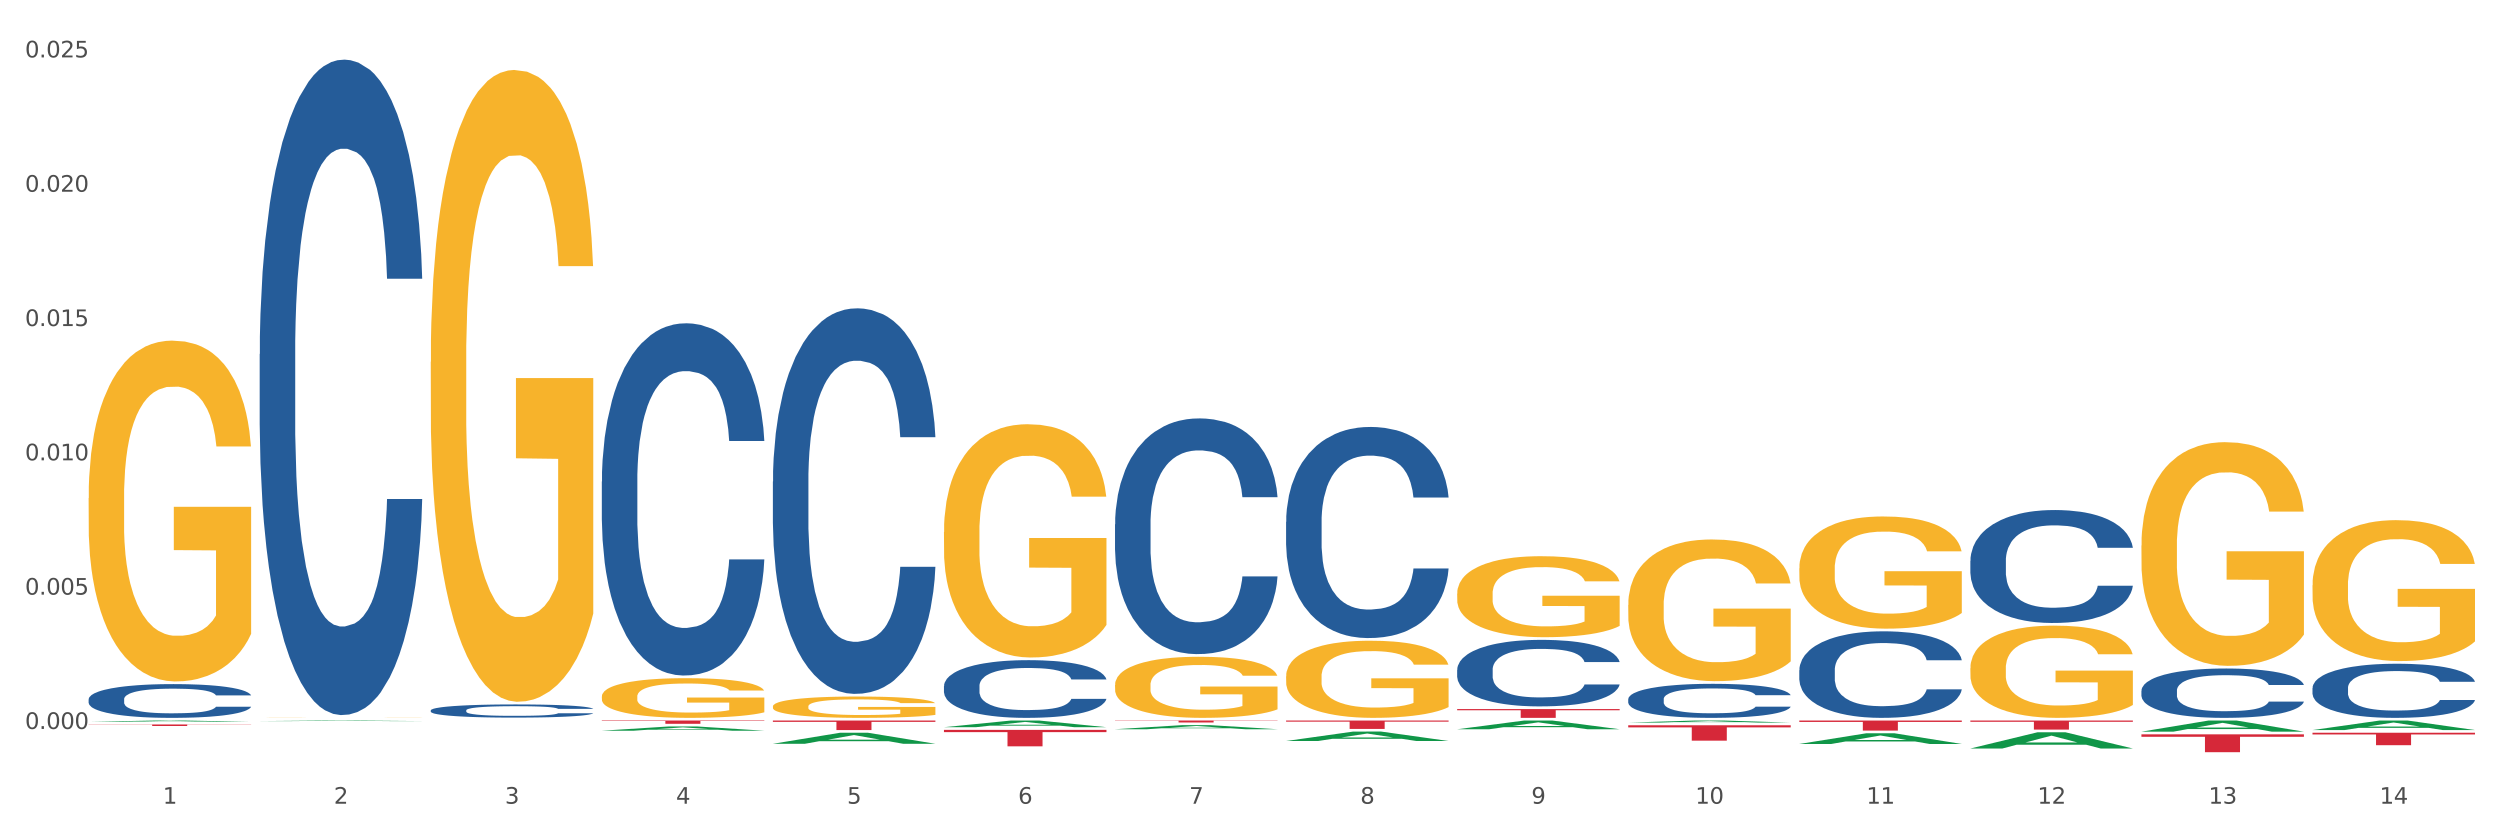 <?xml version="1.0" encoding="utf-8" standalone="no"?>
<!DOCTYPE svg PUBLIC "-//W3C//DTD SVG 1.1//EN"
  "http://www.w3.org/Graphics/SVG/1.1/DTD/svg11.dtd">
<svg xmlns:xlink="http://www.w3.org/1999/xlink" width="1080pt" height="360pt" viewBox="0 0 1080 360" xmlns="http://www.w3.org/2000/svg" version="1.1">
 <rect x="0" y="0" width="1080" height="360" fill="#333333" stroke="none"/>
 <defs>
  <style type="text/css">*{stroke-linejoin: round; stroke-linecap: butt}</style>
 </defs>
 <g id="figure_1">
  <g id="patch_1">
   <path d="M 0 360 
L 1080 360 
L 1080 0 
L 0 0 
z
" style="fill: #ffffff; stroke: #ffffff; stroke-linejoin: miter"/>
  </g>
  <g id="axes_1">
   <g id="matplotlib.axis_1">
    <g id="xtick_1">
     <g id="text_1">
      <!-- 1 -->
      <g style="fill: #4d4d4d" transform="translate(70.332 347.204) scale(0.096 -0.096)">
       <defs>
        <path id="DejaVuSans-31" d="M 794 531 
L 1825 531 
L 1825 4091 
L 703 3866 
L 703 4441 
L 1819 4666 
L 2450 4666 
L 2450 531 
L 3481 531 
L 3481 0 
L 794 0 
L 794 531 
z
" transform="scale(0.016)"/>
       </defs>
       <use xlink:href="#DejaVuSans-31"/>
      </g>
     </g>
    </g>
    <g id="xtick_2">
     <g id="text_2">
      <!-- 2 -->
      <g style="fill: #4d4d4d" transform="translate(144.233 347.204) scale(0.096 -0.096)">
       <defs>
        <path id="DejaVuSans-32" d="M 1228 531 
L 3431 531 
L 3431 0 
L 469 0 
L 469 531 
Q 828 903 1448 1529 
Q 2069 2156 2228 2338 
Q 2531 2678 2651 2914 
Q 2772 3150 2772 3378 
Q 2772 3750 2511 3984 
Q 2250 4219 1831 4219 
Q 1534 4219 1204 4116 
Q 875 4013 500 3803 
L 500 4441 
Q 881 4594 1212 4672 
Q 1544 4750 1819 4750 
Q 2544 4750 2975 4387 
Q 3406 4025 3406 3419 
Q 3406 3131 3298 2873 
Q 3191 2616 2906 2266 
Q 2828 2175 2409 1742 
Q 1991 1309 1228 531 
z
" transform="scale(0.016)"/>
       </defs>
       <use xlink:href="#DejaVuSans-32"/>
      </g>
     </g>
    </g>
    <g id="xtick_3">
     <g id="text_3">
      <!-- 3 -->
      <g style="fill: #4d4d4d" transform="translate(218.134 347.204) scale(0.096 -0.096)">
       <defs>
        <path id="DejaVuSans-33" d="M 2597 2516 
Q 3050 2419 3304 2112 
Q 3559 1806 3559 1356 
Q 3559 666 3084 287 
Q 2609 -91 1734 -91 
Q 1441 -91 1130 -33 
Q 819 25 488 141 
L 488 750 
Q 750 597 1062 519 
Q 1375 441 1716 441 
Q 2309 441 2620 675 
Q 2931 909 2931 1356 
Q 2931 1769 2642 2001 
Q 2353 2234 1838 2234 
L 1294 2234 
L 1294 2753 
L 1863 2753 
Q 2328 2753 2575 2939 
Q 2822 3125 2822 3475 
Q 2822 3834 2567 4026 
Q 2313 4219 1838 4219 
Q 1578 4219 1281 4162 
Q 984 4106 628 3988 
L 628 4550 
Q 988 4650 1302 4700 
Q 1616 4750 1894 4750 
Q 2613 4750 3031 4423 
Q 3450 4097 3450 3541 
Q 3450 3153 3228 2886 
Q 3006 2619 2597 2516 
z
" transform="scale(0.016)"/>
       </defs>
       <use xlink:href="#DejaVuSans-33"/>
      </g>
     </g>
    </g>
    <g id="xtick_4">
     <g id="text_4">
      <!-- 4 -->
      <g style="fill: #4d4d4d" transform="translate(292.034 347.204) scale(0.096 -0.096)">
       <defs>
        <path id="DejaVuSans-34" d="M 2419 4116 
L 825 1625 
L 2419 1625 
L 2419 4116 
z
M 2253 4666 
L 3047 4666 
L 3047 1625 
L 3713 1625 
L 3713 1100 
L 3047 1100 
L 3047 0 
L 2419 0 
L 2419 1100 
L 313 1100 
L 313 1709 
L 2253 4666 
z
" transform="scale(0.016)"/>
       </defs>
       <use xlink:href="#DejaVuSans-34"/>
      </g>
     </g>
    </g>
    <g id="xtick_5">
     <g id="text_5">
      <!-- 5 -->
      <g style="fill: #4d4d4d" transform="translate(365.935 347.204) scale(0.096 -0.096)">
       <defs>
        <path id="DejaVuSans-35" d="M 691 4666 
L 3169 4666 
L 3169 4134 
L 1269 4134 
L 1269 2991 
Q 1406 3038 1543 3061 
Q 1681 3084 1819 3084 
Q 2600 3084 3056 2656 
Q 3513 2228 3513 1497 
Q 3513 744 3044 326 
Q 2575 -91 1722 -91 
Q 1428 -91 1123 -41 
Q 819 9 494 109 
L 494 744 
Q 775 591 1075 516 
Q 1375 441 1709 441 
Q 2250 441 2565 725 
Q 2881 1009 2881 1497 
Q 2881 1984 2565 2268 
Q 2250 2553 1709 2553 
Q 1456 2553 1204 2497 
Q 953 2441 691 2322 
L 691 4666 
z
" transform="scale(0.016)"/>
       </defs>
       <use xlink:href="#DejaVuSans-35"/>
      </g>
     </g>
    </g>
    <g id="xtick_6">
     <g id="text_6">
      <!-- 6 -->
      <g style="fill: #4d4d4d" transform="translate(439.836 347.204) scale(0.096 -0.096)">
       <defs>
        <path id="DejaVuSans-36" d="M 2113 2584 
Q 1688 2584 1439 2293 
Q 1191 2003 1191 1497 
Q 1191 994 1439 701 
Q 1688 409 2113 409 
Q 2538 409 2786 701 
Q 3034 994 3034 1497 
Q 3034 2003 2786 2293 
Q 2538 2584 2113 2584 
z
M 3366 4563 
L 3366 3988 
Q 3128 4100 2886 4159 
Q 2644 4219 2406 4219 
Q 1781 4219 1451 3797 
Q 1122 3375 1075 2522 
Q 1259 2794 1537 2939 
Q 1816 3084 2150 3084 
Q 2853 3084 3261 2657 
Q 3669 2231 3669 1497 
Q 3669 778 3244 343 
Q 2819 -91 2113 -91 
Q 1303 -91 875 529 
Q 447 1150 447 2328 
Q 447 3434 972 4092 
Q 1497 4750 2381 4750 
Q 2619 4750 2861 4703 
Q 3103 4656 3366 4563 
z
" transform="scale(0.016)"/>
       </defs>
       <use xlink:href="#DejaVuSans-36"/>
      </g>
     </g>
    </g>
    <g id="xtick_7">
     <g id="text_7">
      <!-- 7 -->
      <g style="fill: #4d4d4d" transform="translate(513.737 347.204) scale(0.096 -0.096)">
       <defs>
        <path id="DejaVuSans-37" d="M 525 4666 
L 3525 4666 
L 3525 4397 
L 1831 0 
L 1172 0 
L 2766 4134 
L 525 4134 
L 525 4666 
z
" transform="scale(0.016)"/>
       </defs>
       <use xlink:href="#DejaVuSans-37"/>
      </g>
     </g>
    </g>
    <g id="xtick_8">
     <g id="text_8">
      <!-- 8 -->
      <g style="fill: #4d4d4d" transform="translate(587.638 347.204) scale(0.096 -0.096)">
       <defs>
        <path id="DejaVuSans-38" d="M 2034 2216 
Q 1584 2216 1326 1975 
Q 1069 1734 1069 1313 
Q 1069 891 1326 650 
Q 1584 409 2034 409 
Q 2484 409 2743 651 
Q 3003 894 3003 1313 
Q 3003 1734 2745 1975 
Q 2488 2216 2034 2216 
z
M 1403 2484 
Q 997 2584 770 2862 
Q 544 3141 544 3541 
Q 544 4100 942 4425 
Q 1341 4750 2034 4750 
Q 2731 4750 3128 4425 
Q 3525 4100 3525 3541 
Q 3525 3141 3298 2862 
Q 3072 2584 2669 2484 
Q 3125 2378 3379 2068 
Q 3634 1759 3634 1313 
Q 3634 634 3220 271 
Q 2806 -91 2034 -91 
Q 1263 -91 848 271 
Q 434 634 434 1313 
Q 434 1759 690 2068 
Q 947 2378 1403 2484 
z
M 1172 3481 
Q 1172 3119 1398 2916 
Q 1625 2713 2034 2713 
Q 2441 2713 2670 2916 
Q 2900 3119 2900 3481 
Q 2900 3844 2670 4047 
Q 2441 4250 2034 4250 
Q 1625 4250 1398 4047 
Q 1172 3844 1172 3481 
z
" transform="scale(0.016)"/>
       </defs>
       <use xlink:href="#DejaVuSans-38"/>
      </g>
     </g>
    </g>
    <g id="xtick_9">
     <g id="text_9">
      <!-- 9 -->
      <g style="fill: #4d4d4d" transform="translate(661.539 347.204) scale(0.096 -0.096)">
       <defs>
        <path id="DejaVuSans-39" d="M 703 97 
L 703 672 
Q 941 559 1184 500 
Q 1428 441 1663 441 
Q 2288 441 2617 861 
Q 2947 1281 2994 2138 
Q 2813 1869 2534 1725 
Q 2256 1581 1919 1581 
Q 1219 1581 811 2004 
Q 403 2428 403 3163 
Q 403 3881 828 4315 
Q 1253 4750 1959 4750 
Q 2769 4750 3195 4129 
Q 3622 3509 3622 2328 
Q 3622 1225 3098 567 
Q 2575 -91 1691 -91 
Q 1453 -91 1209 -44 
Q 966 3 703 97 
z
M 1959 2075 
Q 2384 2075 2632 2365 
Q 2881 2656 2881 3163 
Q 2881 3666 2632 3958 
Q 2384 4250 1959 4250 
Q 1534 4250 1286 3958 
Q 1038 3666 1038 3163 
Q 1038 2656 1286 2365 
Q 1534 2075 1959 2075 
z
" transform="scale(0.016)"/>
       </defs>
       <use xlink:href="#DejaVuSans-39"/>
      </g>
     </g>
    </g>
    <g id="xtick_10">
     <g id="text_10">
      <!-- 10 -->
      <g style="fill: #4d4d4d" transform="translate(732.386 347.204) scale(0.096 -0.096)">
       <defs>
        <path id="DejaVuSans-30" d="M 2034 4250 
Q 1547 4250 1301 3770 
Q 1056 3291 1056 2328 
Q 1056 1369 1301 889 
Q 1547 409 2034 409 
Q 2525 409 2770 889 
Q 3016 1369 3016 2328 
Q 3016 3291 2770 3770 
Q 2525 4250 2034 4250 
z
M 2034 4750 
Q 2819 4750 3233 4129 
Q 3647 3509 3647 2328 
Q 3647 1150 3233 529 
Q 2819 -91 2034 -91 
Q 1250 -91 836 529 
Q 422 1150 422 2328 
Q 422 3509 836 4129 
Q 1250 4750 2034 4750 
z
" transform="scale(0.016)"/>
       </defs>
       <use xlink:href="#DejaVuSans-31"/>
       <use xlink:href="#DejaVuSans-30" transform="translate(63.623 0)"/>
      </g>
     </g>
    </g>
    <g id="xtick_11">
     <g id="text_11">
      <!-- 11 -->
      <g style="fill: #4d4d4d" transform="translate(806.287 347.204) scale(0.096 -0.096)">
       <use xlink:href="#DejaVuSans-31"/>
       <use xlink:href="#DejaVuSans-31" transform="translate(63.623 0)"/>
      </g>
     </g>
    </g>
    <g id="xtick_12">
     <g id="text_12">
      <!-- 12 -->
      <g style="fill: #4d4d4d" transform="translate(880.187 347.204) scale(0.096 -0.096)">
       <use xlink:href="#DejaVuSans-31"/>
       <use xlink:href="#DejaVuSans-32" transform="translate(63.623 0)"/>
      </g>
     </g>
    </g>
    <g id="xtick_13">
     <g id="text_13">
      <!-- 13 -->
      <g style="fill: #4d4d4d" transform="translate(954.088 347.204) scale(0.096 -0.096)">
       <use xlink:href="#DejaVuSans-31"/>
       <use xlink:href="#DejaVuSans-33" transform="translate(63.623 0)"/>
      </g>
     </g>
    </g>
    <g id="xtick_14">
     <g id="text_14">
      <!-- 14 -->
      <g style="fill: #4d4d4d" transform="translate(1027.989 347.204) scale(0.096 -0.096)">
       <use xlink:href="#DejaVuSans-31"/>
       <use xlink:href="#DejaVuSans-34" transform="translate(63.623 0)"/>
      </g>
     </g>
    </g>
    <g id="xtick_15"/>
    <g id="xtick_16"/>
    <g id="xtick_17"/>
    <g id="xtick_18"/>
    <g id="xtick_19"/>
    <g id="xtick_20"/>
    <g id="xtick_21"/>
    <g id="xtick_22"/>
    <g id="xtick_23"/>
    <g id="xtick_24"/>
    <g id="xtick_25"/>
    <g id="xtick_26"/>
    <g id="xtick_27"/>
   </g>
   <g id="matplotlib.axis_2">
    <g id="ytick_1">
     <g id="text_15">
      <!-- 0.000 -->
      <g style="fill: #4d4d4d" transform="translate(10.8 314.907) scale(0.096 -0.096)">
       <defs>
        <path id="DejaVuSans-2e" d="M 684 794 
L 1344 794 
L 1344 0 
L 684 0 
L 684 794 
z
" transform="scale(0.016)"/>
       </defs>
       <use xlink:href="#DejaVuSans-30"/>
       <use xlink:href="#DejaVuSans-2e" transform="translate(63.623 0)"/>
       <use xlink:href="#DejaVuSans-30" transform="translate(95.41 0)"/>
       <use xlink:href="#DejaVuSans-30" transform="translate(159.033 0)"/>
       <use xlink:href="#DejaVuSans-30" transform="translate(222.656 0)"/>
      </g>
     </g>
    </g>
    <g id="ytick_2">
     <g id="text_16">
      <!-- 0.005 -->
      <g style="fill: #4d4d4d" transform="translate(10.8 256.888) scale(0.096 -0.096)">
       <use xlink:href="#DejaVuSans-30"/>
       <use xlink:href="#DejaVuSans-2e" transform="translate(63.623 0)"/>
       <use xlink:href="#DejaVuSans-30" transform="translate(95.41 0)"/>
       <use xlink:href="#DejaVuSans-30" transform="translate(159.033 0)"/>
       <use xlink:href="#DejaVuSans-35" transform="translate(222.656 0)"/>
      </g>
     </g>
    </g>
    <g id="ytick_3">
     <g id="text_17">
      <!-- 0.010 -->
      <g style="fill: #4d4d4d" transform="translate(10.8 198.868) scale(0.096 -0.096)">
       <use xlink:href="#DejaVuSans-30"/>
       <use xlink:href="#DejaVuSans-2e" transform="translate(63.623 0)"/>
       <use xlink:href="#DejaVuSans-30" transform="translate(95.41 0)"/>
       <use xlink:href="#DejaVuSans-31" transform="translate(159.033 0)"/>
       <use xlink:href="#DejaVuSans-30" transform="translate(222.656 0)"/>
      </g>
     </g>
    </g>
    <g id="ytick_4">
     <g id="text_18">
      <!-- 0.015 -->
      <g style="fill: #4d4d4d" transform="translate(10.8 140.848) scale(0.096 -0.096)">
       <use xlink:href="#DejaVuSans-30"/>
       <use xlink:href="#DejaVuSans-2e" transform="translate(63.623 0)"/>
       <use xlink:href="#DejaVuSans-30" transform="translate(95.41 0)"/>
       <use xlink:href="#DejaVuSans-31" transform="translate(159.033 0)"/>
       <use xlink:href="#DejaVuSans-35" transform="translate(222.656 0)"/>
      </g>
     </g>
    </g>
    <g id="ytick_5">
     <g id="text_19">
      <!-- 0.020 -->
      <g style="fill: #4d4d4d" transform="translate(10.8 82.829) scale(0.096 -0.096)">
       <use xlink:href="#DejaVuSans-30"/>
       <use xlink:href="#DejaVuSans-2e" transform="translate(63.623 0)"/>
       <use xlink:href="#DejaVuSans-30" transform="translate(95.41 0)"/>
       <use xlink:href="#DejaVuSans-32" transform="translate(159.033 0)"/>
       <use xlink:href="#DejaVuSans-30" transform="translate(222.656 0)"/>
      </g>
     </g>
    </g>
    <g id="ytick_6">
     <g id="text_20">
      <!-- 0.025 -->
      <g style="fill: #4d4d4d" transform="translate(10.8 24.809) scale(0.096 -0.096)">
       <use xlink:href="#DejaVuSans-30"/>
       <use xlink:href="#DejaVuSans-2e" transform="translate(63.623 0)"/>
       <use xlink:href="#DejaVuSans-30" transform="translate(95.41 0)"/>
       <use xlink:href="#DejaVuSans-32" transform="translate(159.033 0)"/>
       <use xlink:href="#DejaVuSans-35" transform="translate(222.656 0)"/>
      </g>
     </g>
    </g>
    <g id="ytick_7"/>
    <g id="ytick_8"/>
    <g id="ytick_9"/>
    <g id="ytick_10"/>
    <g id="ytick_11"/>
   </g>
   <g id="PolyCollection_1">
    <path d="M 38.283 311.83 
L 38.355 311.83 
L 67.306 311.26 
L 79.321 311.26 
L 108.489 311.831 
L 94.592 311.831 
L 88.296 311.698 
L 58.404 311.698 
L 58.187 311.7 
L 52.107 311.831 
L 38.283 311.831 
L 38.283 311.83 
L 62.167 311.619 
L 84.532 311.618 
L 73.458 311.382 
L 73.314 311.381 
L 73.169 311.382 
L 62.095 311.618 
L 62.167 311.619 
L 38.283 311.83 
z
" clip-path="url(#p833bdcf693)" style="fill: #109648"/>
    <path d="M 407.787 296.389 
L 407.87 296.366 
L 407.87 295.729 
L 408.119 294.863 
L 409.032 293.27 
L 410.194 292.063 
L 412.186 290.651 
L 413.264 290.059 
L 414.675 289.399 
L 417.58 288.329 
L 420.899 287.418 
L 423.223 286.917 
L 424.965 286.599 
L 428.866 286.029 
L 431.106 285.779 
L 433.43 285.574 
L 435.422 285.437 
L 438.741 285.278 
L 441.396 285.21 
L 444.467 285.187 
L 447.039 285.21 
L 450.442 285.301 
L 455.421 285.574 
L 457.33 285.733 
L 459.902 286.007 
L 462.558 286.371 
L 464.715 286.735 
L 467.205 287.259 
L 469.778 287.942 
L 472.267 288.807 
L 474.01 289.604 
L 475.421 290.446 
L 476.665 291.471 
L 477.578 292.587 
L 477.993 293.52 
L 462.807 293.52 
L 462.392 292.678 
L 461.562 291.767 
L 460.732 291.152 
L 459.819 290.651 
L 458.409 290.082 
L 457.164 289.718 
L 455.089 289.285 
L 453.18 289.012 
L 451.604 288.853 
L 449.695 288.716 
L 445.629 288.579 
L 442.724 288.579 
L 440.899 288.625 
L 438.658 288.739 
L 436.749 288.898 
L 434.509 289.171 
L 432.766 289.467 
L 431.023 289.854 
L 430.027 290.128 
L 428.534 290.629 
L 427.538 291.038 
L 426.21 291.744 
L 425.463 292.245 
L 424.135 293.543 
L 423.555 294.499 
L 423.306 295.159 
L 423.14 295.888 
L 423.14 299.44 
L 423.638 301.033 
L 424.052 301.717 
L 424.716 302.491 
L 425.961 303.492 
L 427.787 304.471 
L 429.695 305.177 
L 431.272 305.61 
L 432.766 305.929 
L 434.26 306.179 
L 436.085 306.407 
L 437.579 306.543 
L 439.82 306.68 
L 442.475 306.748 
L 444.55 306.748 
L 448.782 306.634 
L 450.691 306.521 
L 452.517 306.361 
L 454.508 306.111 
L 456.085 305.838 
L 456.998 305.633 
L 458.492 305.2 
L 459.653 304.745 
L 460.649 304.221 
L 461.313 303.766 
L 462.06 303.083 
L 462.641 302.308 
L 462.807 301.899 
L 477.993 301.899 
L 477.661 302.718 
L 477.08 303.515 
L 475.918 304.585 
L 475.006 305.2 
L 473.595 305.951 
L 472.101 306.589 
L 470.027 307.295 
L 468.118 307.818 
L 466.126 308.274 
L 463.969 308.684 
L 460.068 309.253 
L 458.657 309.412 
L 455.67 309.685 
L 453.346 309.845 
L 449.944 310.004 
L 446.459 310.095 
L 442.807 310.118 
L 439.571 310.072 
L 436.002 309.936 
L 433.762 309.799 
L 431.272 309.594 
L 428.368 309.275 
L 425.629 308.888 
L 423.057 308.433 
L 420.65 307.909 
L 418.409 307.317 
L 415.505 306.338 
L 413.347 305.382 
L 411.771 304.494 
L 410.692 303.743 
L 409.613 302.787 
L 409.032 302.126 
L 408.119 300.533 
L 407.787 299.053 
L 407.787 296.389 
z
" clip-path="url(#p833bdcf693)" style="fill: #255c99"/>
    <path d="M 333.886 208.035 
L 333.969 207.883 
L 333.969 203.624 
L 334.218 197.843 
L 335.131 187.195 
L 336.293 179.133 
L 338.285 169.702 
L 339.363 165.747 
L 340.774 161.336 
L 343.679 154.187 
L 346.998 148.102 
L 349.322 144.756 
L 351.064 142.626 
L 354.965 138.823 
L 357.205 137.15 
L 359.529 135.781 
L 361.521 134.868 
L 364.84 133.803 
L 367.496 133.347 
L 370.566 133.195 
L 373.139 133.347 
L 376.541 133.956 
L 381.52 135.781 
L 383.429 136.846 
L 386.001 138.671 
L 388.657 141.105 
L 390.815 143.539 
L 393.304 147.037 
L 395.877 151.601 
L 398.366 157.381 
L 400.109 162.705 
L 401.52 168.333 
L 402.764 175.178 
L 403.677 182.632 
L 404.092 188.869 
L 388.906 188.869 
L 388.491 183.24 
L 387.661 177.156 
L 386.831 173.049 
L 385.918 169.702 
L 384.508 165.899 
L 383.263 163.466 
L 381.188 160.575 
L 379.28 158.75 
L 377.703 157.685 
L 375.794 156.773 
L 371.728 155.86 
L 368.823 155.86 
L 366.998 156.164 
L 364.757 156.925 
L 362.848 157.99 
L 360.608 159.815 
L 358.865 161.792 
L 357.122 164.378 
L 356.127 166.204 
L 354.633 169.55 
L 353.637 172.288 
L 352.309 177.004 
L 351.562 180.35 
L 350.235 189.021 
L 349.654 195.41 
L 349.405 199.821 
L 349.239 204.688 
L 349.239 228.418 
L 349.737 239.066 
L 350.152 243.63 
L 350.816 248.801 
L 352.06 255.494 
L 353.886 262.035 
L 355.795 266.751 
L 357.371 269.641 
L 358.865 271.771 
L 360.359 273.444 
L 362.185 274.965 
L 363.678 275.878 
L 365.919 276.79 
L 368.574 277.247 
L 370.649 277.247 
L 374.881 276.486 
L 376.79 275.726 
L 378.616 274.661 
L 380.607 272.987 
L 382.184 271.162 
L 383.097 269.793 
L 384.591 266.903 
L 385.752 263.861 
L 386.748 260.362 
L 387.412 257.32 
L 388.159 252.756 
L 388.74 247.584 
L 388.906 244.846 
L 404.092 244.846 
L 403.76 250.323 
L 403.179 255.647 
L 402.018 262.796 
L 401.105 266.903 
L 399.694 271.923 
L 398.2 276.182 
L 396.126 280.897 
L 394.217 284.396 
L 392.225 287.438 
L 390.068 290.176 
L 386.167 293.979 
L 384.757 295.044 
L 381.769 296.869 
L 379.446 297.934 
L 376.043 298.999 
L 372.558 299.607 
L 368.906 299.759 
L 365.67 299.455 
L 362.102 298.543 
L 359.861 297.63 
L 357.371 296.261 
L 354.467 294.131 
L 351.728 291.545 
L 349.156 288.503 
L 346.749 285.004 
L 344.509 281.05 
L 341.604 274.509 
L 339.446 268.12 
L 337.87 262.187 
L 336.791 257.168 
L 335.712 250.779 
L 335.131 246.368 
L 334.218 235.72 
L 333.886 225.832 
L 333.886 208.035 
z
" clip-path="url(#p833bdcf693)" style="fill: #255c99"/>
    <path d="M 259.986 208.031 
L 260.069 207.892 
L 260.069 204.001 
L 260.318 198.72 
L 261.23 188.992 
L 262.392 181.627 
L 264.384 173.011 
L 265.463 169.398 
L 266.873 165.367 
L 269.778 158.836 
L 273.097 153.277 
L 275.421 150.22 
L 277.164 148.274 
L 281.064 144.8 
L 283.305 143.271 
L 285.628 142.021 
L 287.62 141.187 
L 290.939 140.214 
L 293.595 139.797 
L 296.665 139.658 
L 299.238 139.797 
L 302.64 140.353 
L 307.619 142.021 
L 309.528 142.993 
L 312.101 144.661 
L 314.756 146.884 
L 316.914 149.108 
L 319.403 152.304 
L 321.976 156.473 
L 324.465 161.754 
L 326.208 166.618 
L 327.619 171.76 
L 328.864 178.014 
L 329.776 184.823 
L 330.191 190.521 
L 315.005 190.521 
L 314.59 185.379 
L 313.76 179.82 
L 312.93 176.068 
L 312.018 173.011 
L 310.607 169.537 
L 309.362 167.313 
L 307.287 164.673 
L 305.379 163.005 
L 303.802 162.032 
L 301.893 161.198 
L 297.827 160.365 
L 294.923 160.365 
L 293.097 160.642 
L 290.856 161.337 
L 288.948 162.31 
L 286.707 163.978 
L 284.964 165.784 
L 283.222 168.147 
L 282.226 169.814 
L 280.732 172.872 
L 279.736 175.373 
L 278.408 179.681 
L 277.662 182.739 
L 276.334 190.66 
L 275.753 196.497 
L 275.504 200.527 
L 275.338 204.974 
L 275.338 226.653 
L 275.836 236.381 
L 276.251 240.55 
L 276.915 245.275 
L 278.159 251.39 
L 279.985 257.365 
L 281.894 261.673 
L 283.471 264.314 
L 284.964 266.259 
L 286.458 267.788 
L 288.284 269.178 
L 289.777 270.012 
L 292.018 270.845 
L 294.674 271.262 
L 296.748 271.262 
L 300.98 270.567 
L 302.889 269.873 
L 304.715 268.9 
L 306.706 267.371 
L 308.283 265.704 
L 309.196 264.453 
L 310.69 261.812 
L 311.852 259.033 
L 312.847 255.837 
L 313.511 253.057 
L 314.258 248.888 
L 314.839 244.163 
L 315.005 241.662 
L 330.191 241.662 
L 329.859 246.665 
L 329.279 251.529 
L 328.117 258.06 
L 327.204 261.812 
L 325.793 266.398 
L 324.299 270.29 
L 322.225 274.598 
L 320.316 277.794 
L 318.324 280.573 
L 316.167 283.075 
L 312.267 286.549 
L 310.856 287.522 
L 307.868 289.189 
L 305.545 290.162 
L 302.142 291.135 
L 298.657 291.691 
L 295.006 291.83 
L 291.769 291.552 
L 288.201 290.718 
L 285.96 289.884 
L 283.471 288.633 
L 280.566 286.688 
L 277.827 284.325 
L 275.255 281.546 
L 272.848 278.35 
L 270.608 274.737 
L 267.703 268.761 
L 265.546 262.924 
L 263.969 257.504 
L 262.89 252.918 
L 261.811 247.082 
L 261.23 243.051 
L 260.318 233.324 
L 259.986 224.291 
L 259.986 208.031 
z
" clip-path="url(#p833bdcf693)" style="fill: #255c99"/>
    <path d="M 186.085 306.873 
L 186.168 306.867 
L 186.168 306.722 
L 186.417 306.524 
L 187.33 306.16 
L 188.491 305.884 
L 190.483 305.561 
L 191.562 305.426 
L 192.973 305.275 
L 195.877 305.031 
L 199.196 304.823 
L 201.52 304.708 
L 203.263 304.635 
L 207.163 304.505 
L 209.404 304.448 
L 211.727 304.401 
L 213.719 304.37 
L 217.038 304.333 
L 219.694 304.318 
L 222.764 304.313 
L 225.337 304.318 
L 228.739 304.339 
L 233.718 304.401 
L 235.627 304.438 
L 238.2 304.5 
L 240.855 304.583 
L 243.013 304.666 
L 245.502 304.786 
L 248.075 304.942 
L 250.565 305.14 
L 252.307 305.322 
L 253.718 305.515 
L 254.963 305.749 
L 255.876 306.004 
L 256.291 306.217 
L 241.104 306.217 
L 240.689 306.024 
L 239.859 305.816 
L 239.03 305.676 
L 238.117 305.561 
L 236.706 305.431 
L 235.461 305.348 
L 233.387 305.249 
L 231.478 305.187 
L 229.901 305.15 
L 227.992 305.119 
L 223.926 305.088 
L 221.022 305.088 
L 219.196 305.098 
L 216.955 305.124 
L 215.047 305.161 
L 212.806 305.223 
L 211.063 305.291 
L 209.321 305.379 
L 208.325 305.442 
L 206.831 305.556 
L 205.835 305.65 
L 204.508 305.811 
L 203.761 305.926 
L 202.433 306.222 
L 201.852 306.441 
L 201.603 306.592 
L 201.437 306.758 
L 201.437 307.57 
L 201.935 307.934 
L 202.35 308.09 
L 203.014 308.267 
L 204.259 308.496 
L 206.084 308.72 
L 207.993 308.881 
L 209.57 308.98 
L 211.063 309.053 
L 212.557 309.11 
L 214.383 309.162 
L 215.877 309.193 
L 218.117 309.224 
L 220.773 309.24 
L 222.847 309.24 
L 227.08 309.214 
L 228.988 309.188 
L 230.814 309.152 
L 232.806 309.094 
L 234.382 309.032 
L 235.295 308.985 
L 236.789 308.886 
L 237.951 308.782 
L 238.947 308.662 
L 239.61 308.558 
L 240.357 308.402 
L 240.938 308.225 
L 241.104 308.132 
L 256.291 308.132 
L 255.959 308.319 
L 255.378 308.501 
L 254.216 308.746 
L 253.303 308.886 
L 251.892 309.058 
L 250.399 309.204 
L 248.324 309.365 
L 246.415 309.485 
L 244.424 309.589 
L 242.266 309.682 
L 238.366 309.812 
L 236.955 309.849 
L 233.967 309.911 
L 231.644 309.948 
L 228.241 309.984 
L 224.756 310.005 
L 221.105 310.01 
L 217.868 310 
L 214.3 309.968 
L 212.059 309.937 
L 209.57 309.89 
L 206.665 309.818 
L 203.927 309.729 
L 201.354 309.625 
L 198.947 309.505 
L 196.707 309.37 
L 193.802 309.146 
L 191.645 308.928 
L 190.068 308.725 
L 188.989 308.553 
L 187.91 308.335 
L 187.33 308.184 
L 186.417 307.82 
L 186.085 307.481 
L 186.085 306.873 
z
" clip-path="url(#p833bdcf693)" style="fill: #255c99"/>
    <path d="M 112.184 152.987 
L 112.267 152.728 
L 112.267 145.488 
L 112.516 135.661 
L 113.429 117.56 
L 114.59 103.854 
L 116.582 87.822 
L 117.661 81.098 
L 119.072 73.599 
L 121.976 61.445 
L 125.296 51.102 
L 127.619 45.412 
L 129.362 41.792 
L 133.262 35.327 
L 135.503 32.483 
L 137.826 30.156 
L 139.818 28.604 
L 143.137 26.794 
L 145.793 26.018 
L 148.863 25.759 
L 151.436 26.018 
L 154.838 27.052 
L 159.818 30.156 
L 161.726 31.966 
L 164.299 35.069 
L 166.954 39.206 
L 169.112 43.344 
L 171.602 49.291 
L 174.174 57.049 
L 176.664 66.876 
L 178.406 75.926 
L 179.817 85.494 
L 181.062 97.131 
L 181.975 109.802 
L 182.39 120.404 
L 167.203 120.404 
L 166.788 110.836 
L 165.959 100.493 
L 165.129 93.511 
L 164.216 87.822 
L 162.805 81.357 
L 161.56 77.219 
L 159.486 72.306 
L 157.577 69.203 
L 156 67.393 
L 154.092 65.841 
L 150.025 64.29 
L 147.121 64.29 
L 145.295 64.807 
L 143.055 66.1 
L 141.146 67.91 
L 138.905 71.013 
L 137.163 74.375 
L 135.42 78.771 
L 134.424 81.874 
L 132.93 87.563 
L 131.934 92.218 
L 130.607 100.234 
L 129.86 105.923 
L 128.532 120.663 
L 127.951 131.524 
L 127.702 139.023 
L 127.536 147.298 
L 127.536 187.638 
L 128.034 205.739 
L 128.449 213.497 
L 129.113 222.289 
L 130.358 233.667 
L 132.183 244.787 
L 134.092 252.803 
L 135.669 257.716 
L 137.163 261.337 
L 138.656 264.181 
L 140.482 266.767 
L 141.976 268.319 
L 144.216 269.87 
L 146.872 270.646 
L 148.946 270.646 
L 153.179 269.353 
L 155.087 268.06 
L 156.913 266.25 
L 158.905 263.405 
L 160.481 260.302 
L 161.394 257.975 
L 162.888 253.062 
L 164.05 247.89 
L 165.046 241.942 
L 165.71 236.771 
L 166.456 229.013 
L 167.037 220.221 
L 167.203 215.566 
L 182.39 215.566 
L 182.058 224.875 
L 181.477 233.926 
L 180.315 246.08 
L 179.402 253.062 
L 177.991 261.595 
L 176.498 268.836 
L 174.423 276.852 
L 172.514 282.8 
L 170.523 287.972 
L 168.365 292.626 
L 164.465 299.091 
L 163.054 300.901 
L 160.067 304.004 
L 157.743 305.815 
L 154.341 307.625 
L 150.855 308.659 
L 147.204 308.918 
L 143.967 308.4 
L 140.399 306.849 
L 138.158 305.297 
L 135.669 302.97 
L 132.764 299.35 
L 130.026 294.954 
L 127.453 289.782 
L 125.047 283.834 
L 122.806 277.111 
L 119.902 265.991 
L 117.744 255.131 
L 116.167 245.045 
L 115.088 236.512 
L 114.01 225.651 
L 113.429 218.152 
L 112.516 200.05 
L 112.184 183.242 
L 112.184 152.987 
z
" clip-path="url(#p833bdcf693)" style="fill: #255c99"/>
    <path d="M 38.283 302.085 
L 38.366 302.071 
L 38.366 301.698 
L 38.615 301.192 
L 39.528 300.26 
L 40.69 299.554 
L 42.681 298.728 
L 43.76 298.381 
L 45.171 297.995 
L 48.075 297.369 
L 51.395 296.836 
L 53.718 296.543 
L 55.461 296.356 
L 59.361 296.023 
L 61.602 295.877 
L 63.926 295.757 
L 65.917 295.677 
L 69.237 295.584 
L 71.892 295.544 
L 74.963 295.53 
L 77.535 295.544 
L 80.938 295.597 
L 85.917 295.757 
L 87.825 295.85 
L 90.398 296.01 
L 93.053 296.223 
L 95.211 296.436 
L 97.701 296.743 
L 100.273 297.142 
L 102.763 297.649 
L 104.506 298.115 
L 105.916 298.608 
L 107.161 299.207 
L 108.074 299.86 
L 108.489 300.406 
L 93.302 300.406 
L 92.888 299.913 
L 92.058 299.38 
L 91.228 299.021 
L 90.315 298.728 
L 88.904 298.395 
L 87.659 298.182 
L 85.585 297.928 
L 83.676 297.769 
L 82.099 297.675 
L 80.191 297.595 
L 76.124 297.515 
L 73.22 297.515 
L 71.394 297.542 
L 69.154 297.609 
L 67.245 297.702 
L 65.004 297.862 
L 63.262 298.035 
L 61.519 298.261 
L 60.523 298.421 
L 59.029 298.714 
L 58.034 298.954 
L 56.706 299.367 
L 55.959 299.66 
L 54.631 300.42 
L 54.05 300.979 
L 53.801 301.365 
L 53.635 301.792 
L 53.635 303.87 
L 54.133 304.802 
L 54.548 305.202 
L 55.212 305.655 
L 56.457 306.241 
L 58.283 306.814 
L 60.191 307.227 
L 61.768 307.48 
L 63.262 307.667 
L 64.755 307.813 
L 66.581 307.946 
L 68.075 308.026 
L 70.315 308.106 
L 72.971 308.146 
L 75.046 308.146 
L 79.278 308.08 
L 81.187 308.013 
L 83.012 307.92 
L 85.004 307.773 
L 86.581 307.613 
L 87.493 307.493 
L 88.987 307.24 
L 90.149 306.974 
L 91.145 306.668 
L 91.809 306.401 
L 92.556 306.001 
L 93.136 305.548 
L 93.302 305.309 
L 108.489 305.309 
L 108.157 305.788 
L 107.576 306.255 
L 106.414 306.881 
L 105.501 307.24 
L 104.091 307.68 
L 102.597 308.053 
L 100.522 308.466 
L 98.614 308.772 
L 96.622 309.039 
L 94.464 309.279 
L 90.564 309.612 
L 89.153 309.705 
L 86.166 309.865 
L 83.842 309.958 
L 80.44 310.051 
L 76.954 310.105 
L 73.303 310.118 
L 70.066 310.091 
L 66.498 310.011 
L 64.257 309.931 
L 61.768 309.811 
L 58.863 309.625 
L 56.125 309.399 
L 53.552 309.132 
L 51.146 308.826 
L 48.905 308.479 
L 46.001 307.906 
L 43.843 307.347 
L 42.266 306.827 
L 41.187 306.388 
L 40.109 305.828 
L 39.528 305.442 
L 38.615 304.509 
L 38.283 303.643 
L 38.283 302.085 
z
" clip-path="url(#p833bdcf693)" style="fill: #255c99"/>
    <path d="M 38.283 215.185 
L 38.366 215.051 
L 38.366 210.21 
L 38.532 206.041 
L 39.361 195.956 
L 40.604 187.619 
L 41.516 183.181 
L 42.427 179.55 
L 43.505 175.92 
L 44.831 172.155 
L 47.235 166.641 
L 48.727 163.817 
L 50.55 160.859 
L 53.866 156.556 
L 56.27 154.135 
L 58.756 152.118 
L 62.818 149.698 
L 65.47 148.622 
L 68.288 147.815 
L 71.687 147.277 
L 74.256 147.143 
L 79.893 147.546 
L 84.7 148.757 
L 87.021 149.698 
L 90.005 151.312 
L 91.58 152.387 
L 94.149 154.539 
L 96.802 157.363 
L 98.625 159.783 
L 101.36 164.355 
L 103.433 168.927 
L 105.339 174.575 
L 106.334 178.475 
L 107.08 182.105 
L 107.743 186.274 
L 108.406 192.863 
L 93.486 192.863 
L 92.906 188.157 
L 91.994 183.719 
L 90.668 179.416 
L 89.508 176.727 
L 87.518 173.365 
L 85.695 171.213 
L 83.788 169.6 
L 81.467 168.255 
L 79.644 167.583 
L 77.074 167.045 
L 72.018 167.179 
L 68.62 168.255 
L 66.299 169.6 
L 64.807 170.81 
L 63.481 172.155 
L 61.989 174.037 
L 60.248 176.861 
L 59.005 179.416 
L 57.762 182.643 
L 56.767 185.871 
L 55.855 189.636 
L 55.109 193.67 
L 54.529 197.838 
L 54.032 202.948 
L 53.617 211.42 
L 53.617 229.843 
L 53.783 234.011 
L 54.197 239.524 
L 54.695 243.693 
L 55.524 248.668 
L 56.27 252.03 
L 57.679 256.871 
L 59.254 260.905 
L 60.497 263.46 
L 61.74 265.612 
L 63.895 268.57 
L 66.299 270.991 
L 68.371 272.47 
L 71.189 273.814 
L 73.096 274.352 
L 74.754 274.621 
L 78.815 274.621 
L 81.716 274.218 
L 84.949 273.277 
L 87.435 272.066 
L 89.508 270.587 
L 91.828 268.167 
L 93.32 265.881 
L 93.32 237.776 
L 75.085 237.642 
L 75.085 218.95 
L 108.489 218.95 
L 108.489 273.814 
L 107.08 276.638 
L 105.505 279.193 
L 103.847 281.479 
L 101.36 284.303 
L 98.377 286.993 
L 95.724 288.875 
L 92.906 290.489 
L 89.59 291.968 
L 85.28 293.313 
L 82.628 293.851 
L 79.312 294.254 
L 75.417 294.388 
L 72.018 294.12 
L 68.703 293.447 
L 65.221 292.237 
L 61.823 290.489 
L 59.254 288.741 
L 56.684 286.589 
L 53.949 283.765 
L 51.794 281.076 
L 50.136 278.655 
L 48.312 275.563 
L 46.323 271.528 
L 44.831 267.898 
L 43.505 264.133 
L 42.096 259.292 
L 41.101 255.123 
L 40.107 249.879 
L 39.526 245.979 
L 38.863 239.928 
L 38.366 231.456 
L 38.283 215.185 
z
" clip-path="url(#p833bdcf693)" style="fill: #f7b32b"/>
    <path d="M 38.283 312.973 
L 108.489 312.973 
L 108.489 313.065 
L 80.872 313.065 
L 80.872 313.633 
L 65.733 313.633 
L 65.733 313.065 
L 38.283 313.065 
L 38.283 312.974 
L 38.283 312.973 
z
" clip-path="url(#p833bdcf693)" style="fill: #d62839"/>
    <path d="M 259.986 311.26 
L 330.191 311.26 
L 330.191 311.458 
L 302.575 311.459 
L 302.575 312.683 
L 287.436 312.683 
L 287.436 311.459 
L 259.986 311.458 
L 259.986 311.261 
L 259.986 311.26 
z
" clip-path="url(#p833bdcf693)" style="fill: #d62839"/>
    <path d="M 333.886 311.26 
L 404.092 311.26 
L 404.092 311.835 
L 376.476 311.839 
L 376.476 315.401 
L 361.337 315.401 
L 361.337 311.839 
L 333.886 311.835 
L 333.886 311.264 
L 333.886 311.26 
z
" clip-path="url(#p833bdcf693)" style="fill: #d62839"/>
    <path d="M 186.085 156.348 
L 186.168 156.099 
L 186.168 147.125 
L 186.333 139.398 
L 187.162 120.702 
L 188.406 105.247 
L 189.317 97.021 
L 190.229 90.291 
L 191.307 83.56 
L 192.633 76.581 
L 195.037 66.36 
L 196.529 61.126 
L 198.352 55.641 
L 201.668 47.665 
L 204.071 43.178 
L 206.558 39.439 
L 210.619 34.952 
L 213.272 32.958 
L 216.09 31.462 
L 219.488 30.465 
L 222.058 30.216 
L 227.694 30.963 
L 232.502 33.207 
L 234.823 34.952 
L 237.807 37.943 
L 239.381 39.937 
L 241.951 43.926 
L 244.603 49.16 
L 246.427 53.647 
L 249.162 62.123 
L 251.234 70.598 
L 253.141 81.067 
L 254.135 88.296 
L 254.881 95.027 
L 255.545 102.754 
L 256.208 114.969 
L 241.288 114.969 
L 240.708 106.244 
L 239.796 98.018 
L 238.47 90.041 
L 237.309 85.056 
L 235.32 78.824 
L 233.496 74.836 
L 231.59 71.844 
L 229.269 69.352 
L 227.446 68.105 
L 224.876 67.108 
L 219.82 67.357 
L 216.422 69.352 
L 214.101 71.844 
L 212.609 74.088 
L 211.283 76.581 
L 209.791 80.07 
L 208.05 85.305 
L 206.807 90.041 
L 205.563 96.024 
L 204.569 102.006 
L 203.657 108.986 
L 202.911 116.464 
L 202.331 124.192 
L 201.833 133.664 
L 201.419 149.369 
L 201.419 183.519 
L 201.585 191.247 
L 201.999 201.467 
L 202.496 209.194 
L 203.325 218.417 
L 204.071 224.649 
L 205.48 233.623 
L 207.055 241.101 
L 208.299 245.838 
L 209.542 249.826 
L 211.697 255.31 
L 214.101 259.797 
L 216.173 262.539 
L 218.991 265.032 
L 220.898 266.029 
L 222.555 266.527 
L 226.617 266.527 
L 229.518 265.78 
L 232.75 264.035 
L 235.237 261.791 
L 237.309 259.049 
L 239.63 254.562 
L 241.122 250.325 
L 241.122 198.226 
L 222.887 197.977 
L 222.887 163.328 
L 256.291 163.328 
L 256.291 265.032 
L 254.881 270.266 
L 253.307 275.003 
L 251.649 279.24 
L 249.162 284.475 
L 246.178 289.461 
L 243.526 292.95 
L 240.708 295.942 
L 237.392 298.684 
L 233.082 301.176 
L 230.43 302.174 
L 227.114 302.921 
L 223.218 303.171 
L 219.82 302.672 
L 216.504 301.426 
L 213.023 299.182 
L 209.625 295.942 
L 207.055 292.701 
L 204.486 288.713 
L 201.75 283.478 
L 199.595 278.493 
L 197.938 274.006 
L 196.114 268.272 
L 194.125 260.794 
L 192.633 254.064 
L 191.307 247.084 
L 189.898 238.11 
L 188.903 230.383 
L 187.908 220.661 
L 187.328 213.432 
L 186.665 202.215 
L 186.168 186.51 
L 186.085 156.348 
z
" clip-path="url(#p833bdcf693)" style="fill: #f7b32b"/>
    <path d="M 481.688 311.26 
L 551.894 311.26 
L 551.894 311.379 
L 524.277 311.379 
L 524.277 312.114 
L 509.138 312.114 
L 509.138 311.379 
L 481.688 311.379 
L 481.688 311.261 
L 481.688 311.26 
z
" clip-path="url(#p833bdcf693)" style="fill: #d62839"/>
    <path d="M 555.589 311.26 
L 625.795 311.26 
L 625.795 311.765 
L 598.178 311.768 
L 598.178 314.893 
L 583.039 314.893 
L 583.039 311.768 
L 555.589 311.765 
L 555.589 311.263 
L 555.589 311.26 
z
" clip-path="url(#p833bdcf693)" style="fill: #d62839"/>
    <path d="M 629.49 306.305 
L 699.696 306.305 
L 699.696 306.835 
L 672.079 306.838 
L 672.079 310.118 
L 656.94 310.118 
L 656.94 306.838 
L 629.49 306.835 
L 629.49 306.308 
L 629.49 306.305 
z
" clip-path="url(#p833bdcf693)" style="fill: #d62839"/>
    <path d="M 481.688 226.503 
L 481.771 226.41 
L 481.771 223.806 
L 482.02 220.273 
L 482.933 213.763 
L 484.095 208.834 
L 486.086 203.068 
L 487.165 200.651 
L 488.576 197.954 
L 491.48 193.583 
L 494.8 189.863 
L 497.123 187.817 
L 498.866 186.515 
L 502.767 184.19 
L 505.007 183.167 
L 507.331 182.331 
L 509.322 181.773 
L 512.642 181.122 
L 515.297 180.843 
L 518.368 180.75 
L 520.94 180.843 
L 524.343 181.215 
L 529.322 182.331 
L 531.231 182.982 
L 533.803 184.097 
L 536.459 185.585 
L 538.616 187.073 
L 541.106 189.212 
L 543.678 192.002 
L 546.168 195.536 
L 547.911 198.791 
L 549.321 202.231 
L 550.566 206.416 
L 551.479 210.973 
L 551.894 214.786 
L 536.708 214.786 
L 536.293 211.345 
L 535.463 207.625 
L 534.633 205.114 
L 533.72 203.068 
L 532.309 200.744 
L 531.065 199.256 
L 528.99 197.489 
L 527.081 196.373 
L 525.505 195.722 
L 523.596 195.164 
L 519.53 194.606 
L 516.625 194.606 
L 514.799 194.792 
L 512.559 195.257 
L 510.65 195.908 
L 508.41 197.024 
L 506.667 198.233 
L 504.924 199.814 
L 503.928 200.93 
L 502.435 202.975 
L 501.439 204.649 
L 500.111 207.532 
L 499.364 209.578 
L 498.036 214.879 
L 497.455 218.785 
L 497.206 221.481 
L 497.04 224.457 
L 497.04 238.965 
L 497.538 245.474 
L 497.953 248.264 
L 498.617 251.426 
L 499.862 255.518 
L 501.688 259.516 
L 503.596 262.399 
L 505.173 264.166 
L 506.667 265.468 
L 508.161 266.491 
L 509.986 267.421 
L 511.48 267.979 
L 513.721 268.537 
L 516.376 268.816 
L 518.451 268.816 
L 522.683 268.351 
L 524.592 267.886 
L 526.417 267.235 
L 528.409 266.212 
L 529.986 265.096 
L 530.899 264.259 
L 532.392 262.492 
L 533.554 260.632 
L 534.55 258.494 
L 535.214 256.634 
L 535.961 253.844 
L 536.542 250.682 
L 536.708 249.008 
L 551.894 249.008 
L 551.562 252.356 
L 550.981 255.611 
L 549.819 259.981 
L 548.906 262.492 
L 547.496 265.561 
L 546.002 268.165 
L 543.927 271.048 
L 542.019 273.187 
L 540.027 275.047 
L 537.869 276.721 
L 533.969 279.045 
L 532.558 279.696 
L 529.571 280.812 
L 527.247 281.463 
L 523.845 282.114 
L 520.359 282.486 
L 516.708 282.579 
L 513.472 282.393 
L 509.903 281.835 
L 507.663 281.277 
L 505.173 280.44 
L 502.269 279.138 
L 499.53 277.558 
L 496.958 275.698 
L 494.551 273.559 
L 492.31 271.141 
L 489.406 267.142 
L 487.248 263.236 
L 485.671 259.609 
L 484.593 256.541 
L 483.514 252.635 
L 482.933 249.938 
L 482.02 243.428 
L 481.688 237.384 
L 481.688 226.503 
z
" clip-path="url(#p833bdcf693)" style="fill: #255c99"/>
    <path d="M 703.391 313.31 
L 773.597 313.31 
L 773.597 314.236 
L 745.98 314.242 
L 745.98 319.97 
L 730.841 319.97 
L 730.841 314.242 
L 703.391 314.236 
L 703.391 313.317 
L 703.391 313.31 
z
" clip-path="url(#p833bdcf693)" style="fill: #d62839"/>
    <path d="M 851.192 311.26 
L 921.398 311.26 
L 921.398 311.806 
L 893.782 311.81 
L 893.782 315.189 
L 878.643 315.189 
L 878.643 311.81 
L 851.192 311.806 
L 851.192 311.264 
L 851.192 311.26 
z
" clip-path="url(#p833bdcf693)" style="fill: #d62839"/>
    <path d="M 925.093 317.221 
L 995.299 317.221 
L 995.299 318.295 
L 967.683 318.302 
L 967.683 324.95 
L 952.543 324.95 
L 952.543 318.302 
L 925.093 318.295 
L 925.093 317.228 
L 925.093 317.221 
z
" clip-path="url(#p833bdcf693)" style="fill: #d62839"/>
    <path d="M 998.994 316.532 
L 1069.2 316.532 
L 1069.2 317.283 
L 1041.583 317.288 
L 1041.583 321.939 
L 1026.444 321.939 
L 1026.444 317.288 
L 998.994 317.283 
L 998.994 316.537 
L 998.994 316.532 
z
" clip-path="url(#p833bdcf693)" style="fill: #d62839"/>
    <path d="M 998.994 252.839 
L 999.077 252.784 
L 999.077 250.782 
L 999.243 249.058 
L 1000.072 244.887 
L 1001.315 241.44 
L 1002.227 239.605 
L 1003.139 238.104 
L 1004.216 236.602 
L 1005.542 235.045 
L 1007.946 232.765 
L 1009.438 231.598 
L 1011.262 230.374 
L 1014.577 228.595 
L 1016.981 227.594 
L 1019.467 226.76 
L 1023.529 225.759 
L 1026.181 225.314 
L 1029 224.981 
L 1032.398 224.758 
L 1034.967 224.702 
L 1040.604 224.869 
L 1045.411 225.37 
L 1047.732 225.759 
L 1050.716 226.426 
L 1052.291 226.871 
L 1054.86 227.761 
L 1057.513 228.929 
L 1059.336 229.929 
L 1062.072 231.82 
L 1064.144 233.711 
L 1066.05 236.046 
L 1067.045 237.659 
L 1067.791 239.16 
L 1068.454 240.884 
L 1069.117 243.609 
L 1054.197 243.609 
L 1053.617 241.662 
L 1052.705 239.827 
L 1051.379 238.048 
L 1050.219 236.936 
L 1048.229 235.546 
L 1046.406 234.656 
L 1044.499 233.989 
L 1042.179 233.433 
L 1040.355 233.155 
L 1037.786 232.932 
L 1032.729 232.988 
L 1029.331 233.433 
L 1027.01 233.989 
L 1025.518 234.489 
L 1024.192 235.045 
L 1022.7 235.824 
L 1020.959 236.991 
L 1019.716 238.048 
L 1018.473 239.382 
L 1017.478 240.717 
L 1016.566 242.274 
L 1015.82 243.942 
L 1015.24 245.666 
L 1014.743 247.779 
L 1014.328 251.282 
L 1014.328 258.9 
L 1014.494 260.624 
L 1014.909 262.904 
L 1015.406 264.628 
L 1016.235 266.685 
L 1016.981 268.075 
L 1018.39 270.077 
L 1019.965 271.745 
L 1021.208 272.802 
L 1022.451 273.691 
L 1024.606 274.915 
L 1027.01 275.916 
L 1029.082 276.527 
L 1031.901 277.083 
L 1033.807 277.306 
L 1035.465 277.417 
L 1039.526 277.417 
L 1042.427 277.25 
L 1045.66 276.861 
L 1048.147 276.36 
L 1050.219 275.749 
L 1052.54 274.748 
L 1054.032 273.803 
L 1054.032 262.181 
L 1035.796 262.125 
L 1035.796 254.396 
L 1069.2 254.396 
L 1069.2 277.083 
L 1067.791 278.251 
L 1066.216 279.308 
L 1064.558 280.253 
L 1062.072 281.421 
L 1059.088 282.533 
L 1056.435 283.311 
L 1053.617 283.979 
L 1050.302 284.59 
L 1045.991 285.146 
L 1043.339 285.369 
L 1040.024 285.535 
L 1036.128 285.591 
L 1032.729 285.48 
L 1029.414 285.202 
L 1025.933 284.701 
L 1022.534 283.979 
L 1019.965 283.256 
L 1017.395 282.366 
L 1014.66 281.198 
L 1012.505 280.086 
L 1010.847 279.085 
L 1009.024 277.806 
L 1007.034 276.138 
L 1005.542 274.637 
L 1004.216 273.08 
L 1002.807 271.078 
L 1001.812 269.354 
L 1000.818 267.185 
L 1000.237 265.573 
L 999.574 263.071 
L 999.077 259.567 
L 998.994 252.839 
z
" clip-path="url(#p833bdcf693)" style="fill: #f7b32b"/>
    <path d="M 925.093 235.667 
L 925.176 235.579 
L 925.176 232.402 
L 925.342 229.666 
L 926.171 223.047 
L 927.414 217.575 
L 928.326 214.663 
L 929.238 212.28 
L 930.315 209.897 
L 931.641 207.426 
L 934.045 203.807 
L 935.537 201.954 
L 937.361 200.012 
L 940.676 197.188 
L 943.08 195.6 
L 945.567 194.276 
L 949.628 192.687 
L 952.28 191.981 
L 955.099 191.452 
L 958.497 191.099 
L 961.067 191.01 
L 966.703 191.275 
L 971.51 192.069 
L 973.831 192.687 
L 976.815 193.746 
L 978.39 194.452 
L 980.96 195.864 
L 983.612 197.718 
L 985.436 199.306 
L 988.171 202.307 
L 990.243 205.308 
L 992.149 209.014 
L 993.144 211.574 
L 993.89 213.957 
L 994.553 216.692 
L 995.216 221.017 
L 980.296 221.017 
L 979.716 217.928 
L 978.805 215.016 
L 977.478 212.191 
L 976.318 210.426 
L 974.329 208.22 
L 972.505 206.808 
L 970.599 205.749 
L 968.278 204.866 
L 966.454 204.425 
L 963.885 204.072 
L 958.829 204.16 
L 955.43 204.866 
L 953.109 205.749 
L 951.617 206.543 
L 950.291 207.426 
L 948.799 208.661 
L 947.059 210.515 
L 945.815 212.191 
L 944.572 214.31 
L 943.577 216.428 
L 942.665 218.899 
L 941.92 221.546 
L 941.339 224.282 
L 940.842 227.636 
L 940.428 233.196 
L 940.428 245.287 
L 940.593 248.023 
L 941.008 251.641 
L 941.505 254.377 
L 942.334 257.642 
L 943.08 259.849 
L 944.489 263.026 
L 946.064 265.673 
L 947.307 267.35 
L 948.551 268.762 
L 950.706 270.704 
L 953.109 272.293 
L 955.182 273.263 
L 958 274.146 
L 959.906 274.499 
L 961.564 274.675 
L 965.625 274.675 
L 968.526 274.411 
L 971.759 273.793 
L 974.246 272.999 
L 976.318 272.028 
L 978.639 270.439 
L 980.131 268.939 
L 980.131 250.494 
L 961.895 250.406 
L 961.895 238.138 
L 995.299 238.138 
L 995.299 274.146 
L 993.89 275.999 
L 992.315 277.676 
L 990.657 279.176 
L 988.171 281.03 
L 985.187 282.795 
L 982.534 284.03 
L 979.716 285.089 
L 976.401 286.06 
L 972.091 286.943 
L 969.438 287.296 
L 966.123 287.561 
L 962.227 287.649 
L 958.829 287.472 
L 955.513 287.031 
L 952.032 286.237 
L 948.633 285.089 
L 946.064 283.942 
L 943.494 282.53 
L 940.759 280.677 
L 938.604 278.912 
L 936.946 277.323 
L 935.123 275.293 
L 933.133 272.646 
L 931.641 270.263 
L 930.315 267.792 
L 928.906 264.614 
L 927.912 261.879 
L 926.917 258.437 
L 926.337 255.877 
L 925.674 251.906 
L 925.176 246.346 
L 925.093 235.667 
z
" clip-path="url(#p833bdcf693)" style="fill: #f7b32b"/>
    <path d="M 851.192 288.685 
L 851.275 288.648 
L 851.275 287.338 
L 851.441 286.21 
L 852.27 283.481 
L 853.513 281.225 
L 854.425 280.024 
L 855.337 279.041 
L 856.414 278.059 
L 857.741 277.04 
L 860.144 275.548 
L 861.636 274.784 
L 863.46 273.983 
L 866.775 272.819 
L 869.179 272.164 
L 871.666 271.618 
L 875.727 270.963 
L 878.38 270.672 
L 881.198 270.453 
L 884.596 270.308 
L 887.166 270.271 
L 892.802 270.381 
L 897.61 270.708 
L 899.93 270.963 
L 902.914 271.4 
L 904.489 271.691 
L 907.059 272.273 
L 909.711 273.037 
L 911.535 273.692 
L 914.27 274.929 
L 916.342 276.167 
L 918.249 277.695 
L 919.243 278.75 
L 919.989 279.733 
L 920.652 280.861 
L 921.315 282.644 
L 906.396 282.644 
L 905.815 281.37 
L 904.904 280.169 
L 903.577 279.005 
L 902.417 278.277 
L 900.428 277.367 
L 898.604 276.785 
L 896.698 276.349 
L 894.377 275.985 
L 892.553 275.803 
L 889.984 275.657 
L 884.928 275.693 
L 881.529 275.985 
L 879.208 276.349 
L 877.717 276.676 
L 876.39 277.04 
L 874.898 277.549 
L 873.158 278.314 
L 871.914 279.005 
L 870.671 279.878 
L 869.676 280.752 
L 868.765 281.771 
L 868.019 282.862 
L 867.438 283.99 
L 866.941 285.373 
L 866.527 287.666 
L 866.527 292.651 
L 866.692 293.779 
L 867.107 295.271 
L 867.604 296.399 
L 868.433 297.745 
L 869.179 298.655 
L 870.588 299.965 
L 872.163 301.057 
L 873.406 301.748 
L 874.65 302.331 
L 876.805 303.131 
L 879.208 303.786 
L 881.281 304.186 
L 884.099 304.55 
L 886.005 304.696 
L 887.663 304.769 
L 891.725 304.769 
L 894.626 304.659 
L 897.858 304.405 
L 900.345 304.077 
L 902.417 303.677 
L 904.738 303.022 
L 906.23 302.403 
L 906.23 294.798 
L 887.995 294.762 
L 887.995 289.703 
L 921.398 289.703 
L 921.398 304.55 
L 919.989 305.314 
L 918.414 306.006 
L 916.757 306.624 
L 914.27 307.389 
L 911.286 308.116 
L 908.634 308.626 
L 905.815 309.063 
L 902.5 309.463 
L 898.19 309.827 
L 895.537 309.972 
L 892.222 310.081 
L 888.326 310.118 
L 884.928 310.045 
L 881.612 309.863 
L 878.131 309.536 
L 874.733 309.063 
L 872.163 308.59 
L 869.594 308.007 
L 866.858 307.243 
L 864.703 306.515 
L 863.045 305.86 
L 861.222 305.023 
L 859.233 303.932 
L 857.741 302.949 
L 856.414 301.93 
L 855.005 300.62 
L 854.011 299.492 
L 853.016 298.073 
L 852.436 297.018 
L 851.773 295.38 
L 851.275 293.088 
L 851.192 288.685 
z
" clip-path="url(#p833bdcf693)" style="fill: #f7b32b"/>
    <path d="M 777.292 245.512 
L 777.374 245.468 
L 777.374 243.874 
L 777.54 242.502 
L 778.369 239.182 
L 779.612 236.437 
L 780.524 234.976 
L 781.436 233.781 
L 782.514 232.586 
L 783.84 231.346 
L 786.243 229.531 
L 787.735 228.602 
L 789.559 227.628 
L 792.874 226.211 
L 795.278 225.415 
L 797.765 224.751 
L 801.826 223.954 
L 804.479 223.6 
L 807.297 223.334 
L 810.695 223.157 
L 813.265 223.113 
L 818.901 223.246 
L 823.709 223.644 
L 826.03 223.954 
L 829.013 224.485 
L 830.588 224.839 
L 833.158 225.547 
L 835.81 226.477 
L 837.634 227.274 
L 840.369 228.779 
L 842.441 230.284 
L 844.348 232.143 
L 845.342 233.427 
L 846.088 234.622 
L 846.751 235.994 
L 847.415 238.164 
L 832.495 238.164 
L 831.915 236.614 
L 831.003 235.153 
L 829.677 233.737 
L 828.516 232.852 
L 826.527 231.745 
L 824.703 231.037 
L 822.797 230.505 
L 820.476 230.063 
L 818.653 229.841 
L 816.083 229.664 
L 811.027 229.709 
L 807.628 230.063 
L 805.308 230.505 
L 803.816 230.904 
L 802.489 231.346 
L 800.997 231.966 
L 799.257 232.896 
L 798.014 233.737 
L 796.77 234.799 
L 795.776 235.862 
L 794.864 237.101 
L 794.118 238.429 
L 793.538 239.801 
L 793.04 241.484 
L 792.626 244.272 
L 792.626 250.337 
L 792.792 251.709 
L 793.206 253.524 
L 793.703 254.897 
L 794.532 256.534 
L 795.278 257.641 
L 796.687 259.235 
L 798.262 260.563 
L 799.505 261.404 
L 800.749 262.112 
L 802.904 263.086 
L 805.308 263.883 
L 807.38 264.37 
L 810.198 264.812 
L 812.104 264.99 
L 813.762 265.078 
L 817.824 265.078 
L 820.725 264.945 
L 823.957 264.635 
L 826.444 264.237 
L 828.516 263.75 
L 830.837 262.953 
L 832.329 262.201 
L 832.329 252.949 
L 814.094 252.905 
L 814.094 246.751 
L 847.497 246.751 
L 847.497 264.812 
L 846.088 265.742 
L 844.513 266.583 
L 842.856 267.336 
L 840.369 268.265 
L 837.385 269.151 
L 834.733 269.77 
L 831.915 270.302 
L 828.599 270.789 
L 824.289 271.231 
L 821.636 271.408 
L 818.321 271.541 
L 814.425 271.585 
L 811.027 271.497 
L 807.711 271.275 
L 804.23 270.877 
L 800.832 270.302 
L 798.262 269.726 
L 795.693 269.018 
L 792.957 268.088 
L 790.802 267.203 
L 789.145 266.406 
L 787.321 265.388 
L 785.332 264.06 
L 783.84 262.865 
L 782.514 261.625 
L 781.104 260.032 
L 780.11 258.659 
L 779.115 256.933 
L 778.535 255.649 
L 777.872 253.657 
L 777.374 250.868 
L 777.292 245.512 
z
" clip-path="url(#p833bdcf693)" style="fill: #f7b32b"/>
    <path d="M 703.391 261.338 
L 703.474 261.282 
L 703.474 259.269 
L 703.639 257.536 
L 704.468 253.342 
L 705.712 249.876 
L 706.623 248.031 
L 707.535 246.521 
L 708.613 245.012 
L 709.939 243.446 
L 712.343 241.154 
L 713.835 239.98 
L 715.658 238.75 
L 718.974 236.96 
L 721.377 235.954 
L 723.864 235.115 
L 727.925 234.109 
L 730.578 233.662 
L 733.396 233.326 
L 736.794 233.102 
L 739.364 233.047 
L 745 233.214 
L 749.808 233.717 
L 752.129 234.109 
L 755.113 234.78 
L 756.687 235.227 
L 759.257 236.122 
L 761.909 237.296 
L 763.733 238.302 
L 766.468 240.203 
L 768.54 242.104 
L 770.447 244.452 
L 771.441 246.074 
L 772.187 247.584 
L 772.851 249.317 
L 773.514 252.056 
L 758.594 252.056 
L 758.014 250.1 
L 757.102 248.254 
L 755.776 246.465 
L 754.615 245.347 
L 752.626 243.949 
L 750.802 243.055 
L 748.896 242.384 
L 746.575 241.825 
L 744.752 241.545 
L 742.182 241.321 
L 737.126 241.377 
L 733.728 241.825 
L 731.407 242.384 
L 729.915 242.887 
L 728.589 243.446 
L 727.097 244.229 
L 725.356 245.403 
L 724.113 246.465 
L 722.869 247.807 
L 721.875 249.149 
L 720.963 250.715 
L 720.217 252.392 
L 719.637 254.125 
L 719.139 256.25 
L 718.725 259.772 
L 718.725 267.432 
L 718.891 269.165 
L 719.305 271.458 
L 719.802 273.191 
L 720.631 275.26 
L 721.377 276.657 
L 722.786 278.67 
L 724.361 280.348 
L 725.605 281.41 
L 726.848 282.305 
L 729.003 283.535 
L 731.407 284.541 
L 733.479 285.156 
L 736.297 285.715 
L 738.204 285.939 
L 739.861 286.051 
L 743.923 286.051 
L 746.824 285.883 
L 750.056 285.491 
L 752.543 284.988 
L 754.615 284.373 
L 756.936 283.367 
L 758.428 282.416 
L 758.428 270.731 
L 740.193 270.675 
L 740.193 262.903 
L 773.597 262.903 
L 773.597 285.715 
L 772.187 286.889 
L 770.613 287.952 
L 768.955 288.902 
L 766.468 290.076 
L 763.484 291.194 
L 760.832 291.977 
L 758.014 292.648 
L 754.698 293.263 
L 750.388 293.822 
L 747.736 294.046 
L 744.42 294.214 
L 740.524 294.27 
L 737.126 294.158 
L 733.811 293.878 
L 730.329 293.375 
L 726.931 292.648 
L 724.361 291.921 
L 721.792 291.027 
L 719.057 289.853 
L 716.901 288.734 
L 715.244 287.728 
L 713.42 286.442 
L 711.431 284.765 
L 709.939 283.255 
L 708.613 281.69 
L 707.204 279.677 
L 706.209 277.943 
L 705.214 275.763 
L 704.634 274.141 
L 703.971 271.625 
L 703.474 268.103 
L 703.391 261.338 
z
" clip-path="url(#p833bdcf693)" style="fill: #f7b32b"/>
    <path d="M 629.49 256.449 
L 629.573 256.417 
L 629.573 255.267 
L 629.739 254.276 
L 630.567 251.879 
L 631.811 249.897 
L 632.722 248.842 
L 633.634 247.979 
L 634.712 247.116 
L 636.038 246.221 
L 638.442 244.911 
L 639.934 244.239 
L 641.757 243.536 
L 645.073 242.513 
L 647.476 241.938 
L 649.963 241.459 
L 654.025 240.883 
L 656.677 240.628 
L 659.495 240.436 
L 662.894 240.308 
L 665.463 240.276 
L 671.099 240.372 
L 675.907 240.66 
L 678.228 240.883 
L 681.212 241.267 
L 682.787 241.523 
L 685.356 242.034 
L 688.009 242.705 
L 689.832 243.281 
L 692.567 244.367 
L 694.64 245.454 
L 696.546 246.797 
L 697.541 247.723 
L 698.287 248.586 
L 698.95 249.577 
L 699.613 251.144 
L 684.693 251.144 
L 684.113 250.025 
L 683.201 248.97 
L 681.875 247.947 
L 680.714 247.308 
L 678.725 246.509 
L 676.902 245.997 
L 674.995 245.614 
L 672.674 245.294 
L 670.851 245.134 
L 668.281 245.007 
L 663.225 245.039 
L 659.827 245.294 
L 657.506 245.614 
L 656.014 245.902 
L 654.688 246.221 
L 653.196 246.669 
L 651.455 247.34 
L 650.212 247.947 
L 648.968 248.714 
L 647.974 249.481 
L 647.062 250.376 
L 646.316 251.335 
L 645.736 252.326 
L 645.239 253.541 
L 644.824 255.554 
L 644.824 259.933 
L 644.99 260.924 
L 645.404 262.235 
L 645.902 263.226 
L 646.731 264.408 
L 647.476 265.207 
L 648.886 266.358 
L 650.46 267.317 
L 651.704 267.924 
L 652.947 268.436 
L 655.102 269.139 
L 657.506 269.714 
L 659.578 270.066 
L 662.396 270.385 
L 664.303 270.513 
L 665.96 270.577 
L 670.022 270.577 
L 672.923 270.481 
L 676.156 270.258 
L 678.642 269.97 
L 680.714 269.618 
L 683.035 269.043 
L 684.527 268.5 
L 684.527 261.819 
L 666.292 261.787 
L 666.292 257.344 
L 699.696 257.344 
L 699.696 270.385 
L 698.287 271.057 
L 696.712 271.664 
L 695.054 272.207 
L 692.567 272.878 
L 689.583 273.518 
L 686.931 273.965 
L 684.113 274.349 
L 680.797 274.7 
L 676.487 275.02 
L 673.835 275.148 
L 670.519 275.244 
L 666.624 275.276 
L 663.225 275.212 
L 659.91 275.052 
L 656.428 274.764 
L 653.03 274.349 
L 650.46 273.933 
L 647.891 273.422 
L 645.156 272.751 
L 643.001 272.111 
L 641.343 271.536 
L 639.519 270.801 
L 637.53 269.842 
L 636.038 268.979 
L 634.712 268.084 
L 633.303 266.933 
L 632.308 265.942 
L 631.313 264.696 
L 630.733 263.769 
L 630.07 262.331 
L 629.573 260.317 
L 629.49 256.449 
z
" clip-path="url(#p833bdcf693)" style="fill: #f7b32b"/>
    <path d="M 555.589 292.19 
L 555.672 292.159 
L 555.672 291.064 
L 555.838 290.12 
L 556.667 287.837 
L 557.91 285.95 
L 558.822 284.945 
L 559.733 284.124 
L 560.811 283.302 
L 562.137 282.45 
L 564.541 281.202 
L 566.033 280.562 
L 567.856 279.893 
L 571.172 278.919 
L 573.576 278.371 
L 576.062 277.914 
L 580.124 277.366 
L 582.776 277.123 
L 585.594 276.94 
L 588.993 276.818 
L 591.562 276.788 
L 597.199 276.879 
L 602.006 277.153 
L 604.327 277.366 
L 607.311 277.732 
L 608.886 277.975 
L 611.455 278.462 
L 614.108 279.101 
L 615.931 279.649 
L 618.667 280.684 
L 620.739 281.719 
L 622.645 282.997 
L 623.64 283.88 
L 624.386 284.702 
L 625.049 285.646 
L 625.712 287.137 
L 610.792 287.137 
L 610.212 286.072 
L 609.3 285.067 
L 607.974 284.093 
L 606.814 283.484 
L 604.824 282.723 
L 603.001 282.236 
L 601.094 281.871 
L 598.773 281.567 
L 596.95 281.415 
L 594.38 281.293 
L 589.324 281.323 
L 585.926 281.567 
L 583.605 281.871 
L 582.113 282.145 
L 580.787 282.45 
L 579.295 282.876 
L 577.554 283.515 
L 576.311 284.093 
L 575.068 284.824 
L 574.073 285.554 
L 573.161 286.406 
L 572.415 287.32 
L 571.835 288.263 
L 571.338 289.42 
L 570.923 291.337 
L 570.923 295.508 
L 571.089 296.451 
L 571.503 297.699 
L 572.001 298.643 
L 572.83 299.769 
L 573.576 300.53 
L 574.985 301.626 
L 576.56 302.539 
L 577.803 303.117 
L 579.046 303.604 
L 581.201 304.274 
L 583.605 304.822 
L 585.677 305.156 
L 588.495 305.461 
L 590.402 305.583 
L 592.06 305.643 
L 596.121 305.643 
L 599.022 305.552 
L 602.255 305.339 
L 604.741 305.065 
L 606.814 304.73 
L 609.134 304.182 
L 610.626 303.665 
L 610.626 297.303 
L 592.391 297.273 
L 592.391 293.042 
L 625.795 293.042 
L 625.795 305.461 
L 624.386 306.1 
L 622.811 306.678 
L 621.153 307.196 
L 618.667 307.835 
L 615.683 308.444 
L 613.03 308.87 
L 610.212 309.235 
L 606.896 309.57 
L 602.586 309.874 
L 599.934 309.996 
L 596.618 310.087 
L 592.723 310.118 
L 589.324 310.057 
L 586.009 309.905 
L 582.527 309.631 
L 579.129 309.235 
L 576.56 308.839 
L 573.99 308.352 
L 571.255 307.713 
L 569.1 307.104 
L 567.442 306.557 
L 565.618 305.857 
L 563.629 304.943 
L 562.137 304.122 
L 560.811 303.269 
L 559.402 302.174 
L 558.407 301.23 
L 557.413 300.043 
L 556.832 299.16 
L 556.169 297.79 
L 555.672 295.873 
L 555.589 292.19 
z
" clip-path="url(#p833bdcf693)" style="fill: #f7b32b"/>
    <path d="M 481.688 295.919 
L 481.771 295.895 
L 481.771 295.027 
L 481.937 294.28 
L 482.766 292.472 
L 484.009 290.977 
L 484.921 290.182 
L 485.833 289.531 
L 486.91 288.88 
L 488.236 288.205 
L 490.64 287.217 
L 492.132 286.71 
L 493.956 286.18 
L 497.271 285.409 
L 499.675 284.975 
L 502.161 284.613 
L 506.223 284.179 
L 508.875 283.986 
L 511.693 283.842 
L 515.092 283.745 
L 517.661 283.721 
L 523.298 283.794 
L 528.105 284.011 
L 530.426 284.179 
L 533.41 284.469 
L 534.985 284.661 
L 537.554 285.047 
L 540.207 285.553 
L 542.03 285.987 
L 544.766 286.807 
L 546.838 287.627 
L 548.744 288.639 
L 549.739 289.338 
L 550.485 289.989 
L 551.148 290.736 
L 551.811 291.917 
L 536.891 291.917 
L 536.311 291.074 
L 535.399 290.278 
L 534.073 289.507 
L 532.913 289.025 
L 530.923 288.422 
L 529.1 288.036 
L 527.193 287.747 
L 524.873 287.506 
L 523.049 287.385 
L 520.48 287.289 
L 515.423 287.313 
L 512.025 287.506 
L 509.704 287.747 
L 508.212 287.964 
L 506.886 288.205 
L 505.394 288.543 
L 503.653 289.049 
L 502.41 289.507 
L 501.167 290.085 
L 500.172 290.664 
L 499.26 291.339 
L 498.514 292.062 
L 497.934 292.809 
L 497.437 293.725 
L 497.022 295.244 
L 497.022 298.547 
L 497.188 299.294 
L 497.603 300.282 
L 498.1 301.03 
L 498.929 301.922 
L 499.675 302.524 
L 501.084 303.392 
L 502.659 304.115 
L 503.902 304.573 
L 505.145 304.959 
L 507.3 305.489 
L 509.704 305.923 
L 511.776 306.189 
L 514.595 306.43 
L 516.501 306.526 
L 518.159 306.574 
L 522.22 306.574 
L 525.121 306.502 
L 528.354 306.333 
L 530.841 306.116 
L 532.913 305.851 
L 535.234 305.417 
L 536.726 305.007 
L 536.726 299.969 
L 518.49 299.945 
L 518.49 296.594 
L 551.894 296.594 
L 551.894 306.43 
L 550.485 306.936 
L 548.91 307.394 
L 547.252 307.804 
L 544.766 308.31 
L 541.782 308.792 
L 539.129 309.13 
L 536.311 309.419 
L 532.996 309.684 
L 528.685 309.925 
L 526.033 310.021 
L 522.718 310.094 
L 518.822 310.118 
L 515.423 310.07 
L 512.108 309.949 
L 508.627 309.732 
L 505.228 309.419 
L 502.659 309.105 
L 500.089 308.72 
L 497.354 308.213 
L 495.199 307.731 
L 493.541 307.297 
L 491.718 306.743 
L 489.728 306.02 
L 488.236 305.369 
L 486.91 304.694 
L 485.501 303.826 
L 484.506 303.079 
L 483.512 302.139 
L 482.931 301.44 
L 482.268 300.355 
L 481.771 298.836 
L 481.688 295.919 
z
" clip-path="url(#p833bdcf693)" style="fill: #f7b32b"/>
    <path d="M 407.787 229.834 
L 407.87 229.741 
L 407.87 226.428 
L 408.036 223.575 
L 408.865 216.672 
L 410.108 210.965 
L 411.02 207.928 
L 411.932 205.443 
L 413.009 202.958 
L 414.335 200.381 
L 416.739 196.607 
L 418.231 194.674 
L 420.055 192.649 
L 423.37 189.704 
L 425.774 188.047 
L 428.261 186.667 
L 432.322 185.01 
L 434.974 184.274 
L 437.793 183.722 
L 441.191 183.353 
L 443.761 183.261 
L 449.397 183.537 
L 454.204 184.366 
L 456.525 185.01 
L 459.509 186.115 
L 461.084 186.851 
L 463.654 188.324 
L 466.306 190.256 
L 468.129 191.913 
L 470.865 195.042 
L 472.937 198.172 
L 474.843 202.037 
L 475.838 204.707 
L 476.584 207.192 
L 477.247 210.045 
L 477.91 214.555 
L 462.99 214.555 
L 462.41 211.334 
L 461.498 208.296 
L 460.172 205.351 
L 459.012 203.51 
L 457.023 201.209 
L 455.199 199.736 
L 453.293 198.632 
L 450.972 197.712 
L 449.148 197.251 
L 446.579 196.883 
L 441.523 196.975 
L 438.124 197.712 
L 435.803 198.632 
L 434.311 199.46 
L 432.985 200.381 
L 431.493 201.669 
L 429.753 203.602 
L 428.509 205.351 
L 427.266 207.56 
L 426.271 209.769 
L 425.359 212.346 
L 424.613 215.107 
L 424.033 217.96 
L 423.536 221.458 
L 423.122 227.256 
L 423.122 239.866 
L 423.287 242.719 
L 423.702 246.493 
L 424.199 249.346 
L 425.028 252.751 
L 425.774 255.052 
L 427.183 258.366 
L 428.758 261.127 
L 430.001 262.876 
L 431.244 264.348 
L 433.4 266.373 
L 435.803 268.03 
L 437.876 269.042 
L 440.694 269.963 
L 442.6 270.331 
L 444.258 270.515 
L 448.319 270.515 
L 451.22 270.239 
L 454.453 269.595 
L 456.94 268.766 
L 459.012 267.754 
L 461.333 266.097 
L 462.825 264.533 
L 462.825 245.296 
L 444.589 245.204 
L 444.589 232.411 
L 477.993 232.411 
L 477.993 269.963 
L 476.584 271.896 
L 475.009 273.644 
L 473.351 275.209 
L 470.865 277.142 
L 467.881 278.983 
L 465.228 280.271 
L 462.41 281.376 
L 459.095 282.388 
L 454.785 283.309 
L 452.132 283.677 
L 448.817 283.953 
L 444.921 284.045 
L 441.523 283.861 
L 438.207 283.401 
L 434.726 282.572 
L 431.327 281.376 
L 428.758 280.179 
L 426.188 278.707 
L 423.453 276.774 
L 421.298 274.933 
L 419.64 273.276 
L 417.817 271.159 
L 415.827 268.398 
L 414.335 265.913 
L 413.009 263.336 
L 411.6 260.023 
L 410.605 257.169 
L 409.611 253.58 
L 409.031 250.911 
L 408.368 246.769 
L 407.87 240.97 
L 407.787 229.834 
z
" clip-path="url(#p833bdcf693)" style="fill: #f7b32b"/>
    <path d="M 333.886 305.16 
L 333.969 305.152 
L 333.969 304.849 
L 334.135 304.588 
L 334.964 303.957 
L 336.207 303.435 
L 337.119 303.157 
L 338.031 302.93 
L 339.108 302.703 
L 340.435 302.467 
L 342.838 302.122 
L 344.33 301.945 
L 346.154 301.76 
L 349.469 301.491 
L 351.873 301.339 
L 354.36 301.213 
L 358.421 301.061 
L 361.074 300.994 
L 363.892 300.944 
L 367.29 300.91 
L 369.86 300.901 
L 375.496 300.927 
L 380.304 301.002 
L 382.624 301.061 
L 385.608 301.162 
L 387.183 301.23 
L 389.753 301.364 
L 392.405 301.541 
L 394.229 301.693 
L 396.964 301.979 
L 399.036 302.265 
L 400.943 302.619 
L 401.937 302.863 
L 402.683 303.09 
L 403.346 303.351 
L 404.009 303.763 
L 389.09 303.763 
L 388.509 303.469 
L 387.598 303.191 
L 386.271 302.922 
L 385.111 302.753 
L 383.122 302.543 
L 381.298 302.408 
L 379.392 302.307 
L 377.071 302.223 
L 375.247 302.181 
L 372.678 302.147 
L 367.622 302.156 
L 364.223 302.223 
L 361.902 302.307 
L 360.41 302.383 
L 359.084 302.467 
L 357.592 302.585 
L 355.852 302.762 
L 354.608 302.922 
L 353.365 303.124 
L 352.37 303.326 
L 351.459 303.561 
L 350.713 303.814 
L 350.132 304.075 
L 349.635 304.394 
L 349.221 304.925 
L 349.221 306.078 
L 349.386 306.339 
L 349.801 306.684 
L 350.298 306.945 
L 351.127 307.256 
L 351.873 307.467 
L 353.282 307.77 
L 354.857 308.022 
L 356.1 308.182 
L 357.344 308.317 
L 359.499 308.502 
L 361.902 308.653 
L 363.975 308.746 
L 366.793 308.83 
L 368.699 308.864 
L 370.357 308.881 
L 374.418 308.881 
L 377.32 308.855 
L 380.552 308.796 
L 383.039 308.721 
L 385.111 308.628 
L 387.432 308.477 
L 388.924 308.334 
L 388.924 306.574 
L 370.689 306.566 
L 370.689 305.396 
L 404.092 305.396 
L 404.092 308.83 
L 402.683 309.007 
L 401.108 309.167 
L 399.451 309.31 
L 396.964 309.487 
L 393.98 309.655 
L 391.328 309.773 
L 388.509 309.874 
L 385.194 309.966 
L 380.884 310.051 
L 378.231 310.084 
L 374.916 310.109 
L 371.02 310.118 
L 367.622 310.101 
L 364.306 310.059 
L 360.825 309.983 
L 357.427 309.874 
L 354.857 309.764 
L 352.287 309.63 
L 349.552 309.453 
L 347.397 309.285 
L 345.739 309.133 
L 343.916 308.94 
L 341.927 308.687 
L 340.435 308.46 
L 339.108 308.224 
L 337.699 307.921 
L 336.705 307.66 
L 335.71 307.332 
L 335.13 307.088 
L 334.467 306.709 
L 333.969 306.179 
L 333.886 305.16 
z
" clip-path="url(#p833bdcf693)" style="fill: #f7b32b"/>
    <path d="M 259.986 300.895 
L 260.068 300.879 
L 260.068 300.316 
L 260.234 299.83 
L 261.063 298.656 
L 262.306 297.685 
L 263.218 297.168 
L 264.13 296.746 
L 265.208 296.323 
L 266.534 295.884 
L 268.937 295.242 
L 270.429 294.913 
L 272.253 294.569 
L 275.568 294.068 
L 277.972 293.786 
L 280.459 293.551 
L 284.52 293.269 
L 287.173 293.144 
L 289.991 293.05 
L 293.389 292.987 
L 295.959 292.972 
L 301.595 293.019 
L 306.403 293.16 
L 308.724 293.269 
L 311.707 293.457 
L 313.282 293.582 
L 315.852 293.833 
L 318.504 294.162 
L 320.328 294.444 
L 323.063 294.976 
L 325.135 295.508 
L 327.042 296.166 
L 328.036 296.62 
L 328.782 297.043 
L 329.445 297.528 
L 330.109 298.296 
L 315.189 298.296 
L 314.609 297.748 
L 313.697 297.231 
L 312.371 296.73 
L 311.21 296.417 
L 309.221 296.025 
L 307.397 295.775 
L 305.491 295.587 
L 303.17 295.43 
L 301.347 295.352 
L 298.777 295.289 
L 293.721 295.305 
L 290.322 295.43 
L 288.002 295.587 
L 286.51 295.728 
L 285.183 295.884 
L 283.691 296.104 
L 281.951 296.432 
L 280.707 296.73 
L 279.464 297.106 
L 278.47 297.481 
L 277.558 297.92 
L 276.812 298.39 
L 276.232 298.875 
L 275.734 299.47 
L 275.32 300.457 
L 275.32 302.602 
L 275.486 303.087 
L 275.9 303.729 
L 276.397 304.215 
L 277.226 304.794 
L 277.972 305.185 
L 279.381 305.749 
L 280.956 306.219 
L 282.199 306.516 
L 283.443 306.767 
L 285.598 307.111 
L 288.002 307.393 
L 290.074 307.566 
L 292.892 307.722 
L 294.798 307.785 
L 296.456 307.816 
L 300.518 307.816 
L 303.419 307.769 
L 306.651 307.659 
L 309.138 307.519 
L 311.21 307.346 
L 313.531 307.064 
L 315.023 306.798 
L 315.023 303.526 
L 296.788 303.51 
L 296.788 301.333 
L 330.191 301.333 
L 330.191 307.722 
L 328.782 308.051 
L 327.207 308.348 
L 325.55 308.615 
L 323.063 308.943 
L 320.079 309.257 
L 317.427 309.476 
L 314.609 309.664 
L 311.293 309.836 
L 306.983 309.993 
L 304.33 310.055 
L 301.015 310.102 
L 297.119 310.118 
L 293.721 310.087 
L 290.405 310.008 
L 286.924 309.867 
L 283.526 309.664 
L 280.956 309.46 
L 278.387 309.21 
L 275.651 308.881 
L 273.496 308.568 
L 271.839 308.286 
L 270.015 307.926 
L 268.026 307.456 
L 266.534 307.033 
L 265.208 306.595 
L 263.798 306.031 
L 262.804 305.546 
L 261.809 304.935 
L 261.229 304.481 
L 260.566 303.776 
L 260.068 302.79 
L 259.986 300.895 
z
" clip-path="url(#p833bdcf693)" style="fill: #f7b32b"/>
    <path d="M 777.292 311.26 
L 847.497 311.26 
L 847.497 311.865 
L 819.881 311.87 
L 819.881 315.618 
L 804.742 315.618 
L 804.742 311.87 
L 777.292 311.865 
L 777.292 311.264 
L 777.292 311.26 
z
" clip-path="url(#p833bdcf693)" style="fill: #d62839"/>
    <path d="M 555.589 225.421 
L 555.672 225.338 
L 555.672 223.006 
L 555.921 219.84 
L 556.834 214.01 
L 557.996 209.596 
L 559.987 204.432 
L 561.066 202.266 
L 562.477 199.85 
L 565.381 195.936 
L 568.701 192.604 
L 571.024 190.772 
L 572.767 189.606 
L 576.667 187.523 
L 578.908 186.607 
L 581.232 185.857 
L 583.223 185.358 
L 586.543 184.775 
L 589.198 184.525 
L 592.269 184.441 
L 594.841 184.525 
L 598.244 184.858 
L 603.223 185.857 
L 605.131 186.44 
L 607.704 187.44 
L 610.36 188.773 
L 612.517 190.105 
L 615.007 192.021 
L 617.579 194.52 
L 620.069 197.685 
L 621.812 200.6 
L 623.222 203.682 
L 624.467 207.43 
L 625.38 211.511 
L 625.795 214.926 
L 610.608 214.926 
L 610.194 211.844 
L 609.364 208.513 
L 608.534 206.264 
L 607.621 204.432 
L 606.21 202.349 
L 604.965 201.017 
L 602.891 199.434 
L 600.982 198.435 
L 599.405 197.851 
L 597.497 197.352 
L 593.43 196.852 
L 590.526 196.852 
L 588.7 197.019 
L 586.46 197.435 
L 584.551 198.018 
L 582.31 199.018 
L 580.568 200.1 
L 578.825 201.516 
L 577.829 202.516 
L 576.335 204.348 
L 575.34 205.847 
L 574.012 208.43 
L 573.265 210.262 
L 571.937 215.01 
L 571.356 218.508 
L 571.107 220.923 
L 570.941 223.589 
L 570.941 236.582 
L 571.439 242.413 
L 571.854 244.911 
L 572.518 247.743 
L 573.763 251.408 
L 575.589 254.99 
L 577.497 257.572 
L 579.074 259.154 
L 580.568 260.32 
L 582.061 261.237 
L 583.887 262.069 
L 585.381 262.569 
L 587.621 263.069 
L 590.277 263.319 
L 592.352 263.319 
L 596.584 262.902 
L 598.493 262.486 
L 600.318 261.903 
L 602.31 260.987 
L 603.887 259.987 
L 604.799 259.238 
L 606.293 257.655 
L 607.455 255.989 
L 608.451 254.073 
L 609.115 252.408 
L 609.862 249.909 
L 610.443 247.077 
L 610.608 245.578 
L 625.795 245.578 
L 625.463 248.576 
L 624.882 251.491 
L 623.72 255.406 
L 622.807 257.655 
L 621.397 260.404 
L 619.903 262.736 
L 617.828 265.318 
L 615.92 267.234 
L 613.928 268.899 
L 611.77 270.399 
L 607.87 272.481 
L 606.459 273.064 
L 603.472 274.063 
L 601.148 274.647 
L 597.746 275.23 
L 594.26 275.563 
L 590.609 275.646 
L 587.373 275.479 
L 583.804 274.98 
L 581.564 274.48 
L 579.074 273.73 
L 576.169 272.564 
L 573.431 271.148 
L 570.858 269.482 
L 568.452 267.567 
L 566.211 265.401 
L 563.307 261.82 
L 561.149 258.321 
L 559.572 255.073 
L 558.494 252.324 
L 557.415 248.826 
L 556.834 246.411 
L 555.921 240.58 
L 555.589 235.166 
L 555.589 225.421 
z
" clip-path="url(#p833bdcf693)" style="fill: #255c99"/>
    <path d="M 407.787 315.293 
L 477.993 315.293 
L 477.993 316.282 
L 450.377 316.289 
L 450.377 322.408 
L 435.237 322.408 
L 435.237 316.289 
L 407.787 316.282 
L 407.787 315.3 
L 407.787 315.293 
z
" clip-path="url(#p833bdcf693)" style="fill: #d62839"/>
    <path d="M 703.391 302.019 
L 703.474 302.006 
L 703.474 301.63 
L 703.723 301.12 
L 704.636 300.179 
L 705.797 299.468 
L 707.789 298.635 
L 708.868 298.286 
L 710.279 297.896 
L 713.183 297.265 
L 716.502 296.728 
L 718.826 296.432 
L 720.569 296.244 
L 724.469 295.909 
L 726.71 295.761 
L 729.033 295.64 
L 731.025 295.559 
L 734.344 295.465 
L 737 295.425 
L 740.07 295.412 
L 742.643 295.425 
L 746.045 295.479 
L 751.024 295.64 
L 752.933 295.734 
L 755.506 295.895 
L 758.161 296.11 
L 760.319 296.325 
L 762.808 296.634 
L 765.381 297.037 
L 767.871 297.547 
L 769.613 298.017 
L 771.024 298.514 
L 772.269 299.118 
L 773.182 299.776 
L 773.597 300.327 
L 758.41 300.327 
L 757.995 299.83 
L 757.165 299.293 
L 756.336 298.93 
L 755.423 298.635 
L 754.012 298.299 
L 752.767 298.084 
L 750.693 297.829 
L 748.784 297.668 
L 747.207 297.574 
L 745.298 297.493 
L 741.232 297.413 
L 738.328 297.413 
L 736.502 297.44 
L 734.261 297.507 
L 732.353 297.601 
L 730.112 297.762 
L 728.369 297.937 
L 726.627 298.165 
L 725.631 298.326 
L 724.137 298.621 
L 723.141 298.863 
L 721.814 299.28 
L 721.067 299.575 
L 719.739 300.341 
L 719.158 300.905 
L 718.909 301.294 
L 718.743 301.724 
L 718.743 303.819 
L 719.241 304.759 
L 719.656 305.162 
L 720.32 305.619 
L 721.565 306.21 
L 723.39 306.787 
L 725.299 307.203 
L 726.876 307.459 
L 728.369 307.647 
L 729.863 307.794 
L 731.689 307.929 
L 733.183 308.009 
L 735.423 308.09 
L 738.079 308.13 
L 740.153 308.13 
L 744.386 308.063 
L 746.294 307.996 
L 748.12 307.902 
L 750.112 307.754 
L 751.688 307.593 
L 752.601 307.472 
L 754.095 307.217 
L 755.257 306.948 
L 756.253 306.639 
L 756.916 306.371 
L 757.663 305.968 
L 758.244 305.511 
L 758.41 305.27 
L 773.597 305.27 
L 773.265 305.753 
L 772.684 306.223 
L 771.522 306.854 
L 770.609 307.217 
L 769.198 307.66 
L 767.705 308.036 
L 765.63 308.453 
L 763.721 308.761 
L 761.73 309.03 
L 759.572 309.272 
L 755.672 309.608 
L 754.261 309.702 
L 751.273 309.863 
L 748.95 309.957 
L 745.547 310.051 
L 742.062 310.104 
L 738.411 310.118 
L 735.174 310.091 
L 731.606 310.01 
L 729.365 309.93 
L 726.876 309.809 
L 723.971 309.621 
L 721.233 309.393 
L 718.66 309.124 
L 716.254 308.815 
L 714.013 308.466 
L 711.108 307.888 
L 708.951 307.324 
L 707.374 306.801 
L 706.295 306.357 
L 705.216 305.793 
L 704.636 305.404 
L 703.723 304.464 
L 703.391 303.591 
L 703.391 302.019 
z
" clip-path="url(#p833bdcf693)" style="fill: #255c99"/>
    <path d="M 112.184 311.517 
L 112.256 311.517 
L 141.207 311.267 
L 153.222 311.266 
L 182.39 311.517 
L 168.493 311.517 
L 162.196 311.459 
L 132.305 311.459 
L 132.088 311.46 
L 126.008 311.517 
L 112.184 311.517 
L 112.184 311.517 
L 136.068 311.424 
L 158.433 311.424 
L 147.359 311.32 
L 147.214 311.319 
L 147.07 311.32 
L 135.996 311.424 
L 136.068 311.424 
L 112.184 311.517 
z
" clip-path="url(#p833bdcf693)" style="fill: #109648"/>
    <path d="M 259.986 315.665 
L 260.058 315.663 
L 289.009 313.827 
L 301.023 313.825 
L 330.191 315.668 
L 316.295 315.668 
L 309.998 315.239 
L 280.106 315.239 
L 279.889 315.246 
L 273.81 315.668 
L 259.986 315.668 
L 259.986 315.665 
L 283.87 314.983 
L 306.235 314.981 
L 295.161 314.218 
L 295.016 314.214 
L 294.871 314.22 
L 283.798 314.981 
L 283.87 314.983 
L 259.986 315.665 
z
" clip-path="url(#p833bdcf693)" style="fill: #109648"/>
    <path d="M 333.886 321.308 
L 333.959 321.304 
L 362.91 316.547 
L 374.924 316.543 
L 404.092 321.317 
L 390.196 321.317 
L 383.899 320.205 
L 354.007 320.205 
L 353.79 320.223 
L 347.71 321.317 
L 333.886 321.317 
L 333.886 321.308 
L 357.771 319.542 
L 380.135 319.537 
L 369.062 317.561 
L 368.917 317.552 
L 368.772 317.565 
L 357.699 319.537 
L 357.771 319.542 
L 333.886 321.308 
z
" clip-path="url(#p833bdcf693)" style="fill: #109648"/>
    <path d="M 407.787 314.146 
L 407.86 314.143 
L 436.811 311.263 
L 448.825 311.26 
L 477.993 314.151 
L 464.097 314.151 
L 457.8 313.478 
L 427.908 313.478 
L 427.691 313.489 
L 421.611 314.151 
L 407.787 314.151 
L 407.787 314.146 
L 431.672 313.076 
L 454.036 313.074 
L 442.963 311.876 
L 442.818 311.871 
L 442.673 311.879 
L 431.599 313.074 
L 431.672 313.076 
L 407.787 314.146 
z
" clip-path="url(#p833bdcf693)" style="fill: #109648"/>
    <path d="M 481.688 315.027 
L 481.761 315.026 
L 510.711 313.258 
L 522.726 313.256 
L 551.894 315.031 
L 537.998 315.031 
L 531.701 314.618 
L 501.809 314.618 
L 501.592 314.624 
L 495.512 315.031 
L 481.688 315.031 
L 481.688 315.027 
L 505.573 314.371 
L 527.937 314.369 
L 516.863 313.634 
L 516.719 313.631 
L 516.574 313.636 
L 505.5 314.369 
L 505.573 314.371 
L 481.688 315.027 
z
" clip-path="url(#p833bdcf693)" style="fill: #109648"/>
    <path d="M 555.589 320.107 
L 555.661 320.103 
L 584.612 316.038 
L 596.627 316.035 
L 625.795 320.114 
L 611.898 320.114 
L 605.602 319.164 
L 575.71 319.164 
L 575.493 319.18 
L 569.413 320.114 
L 555.589 320.114 
L 555.589 320.107 
L 579.473 318.597 
L 601.838 318.593 
L 590.764 316.904 
L 590.62 316.896 
L 590.475 316.908 
L 579.401 318.593 
L 579.473 318.597 
L 555.589 320.107 
z
" clip-path="url(#p833bdcf693)" style="fill: #109648"/>
    <path d="M 629.49 315.033 
L 629.562 315.029 
L 658.513 311.263 
L 670.528 311.26 
L 699.696 315.04 
L 685.799 315.04 
L 679.502 314.159 
L 649.611 314.159 
L 649.394 314.174 
L 643.314 315.04 
L 629.49 315.04 
L 629.49 315.033 
L 653.374 313.634 
L 675.739 313.631 
L 664.665 312.066 
L 664.52 312.058 
L 664.376 312.069 
L 653.302 313.631 
L 653.374 313.634 
L 629.49 315.033 
z
" clip-path="url(#p833bdcf693)" style="fill: #109648"/>
    <path d="M 703.391 312.167 
L 703.463 312.166 
L 732.414 311.261 
L 744.429 311.26 
L 773.597 312.168 
L 759.7 312.168 
L 753.403 311.957 
L 723.512 311.957 
L 723.294 311.96 
L 717.215 312.168 
L 703.391 312.168 
L 703.391 312.167 
L 727.275 311.831 
L 749.64 311.83 
L 738.566 311.454 
L 738.421 311.452 
L 738.277 311.454 
L 727.203 311.83 
L 727.275 311.831 
L 703.391 312.167 
z
" clip-path="url(#p833bdcf693)" style="fill: #109648"/>
    <path d="M 777.292 321.388 
L 777.364 321.383 
L 806.315 316.764 
L 818.329 316.76 
L 847.497 321.397 
L 833.601 321.397 
L 827.304 320.317 
L 797.412 320.317 
L 797.195 320.334 
L 791.116 321.397 
L 777.292 321.397 
L 777.292 321.388 
L 801.176 319.672 
L 823.541 319.668 
L 812.467 317.748 
L 812.322 317.739 
L 812.177 317.752 
L 801.104 319.668 
L 801.176 319.672 
L 777.292 321.388 
z
" clip-path="url(#p833bdcf693)" style="fill: #109648"/>
    <path d="M 851.192 323.346 
L 851.265 323.339 
L 880.216 316.338 
L 892.23 316.331 
L 921.398 323.359 
L 907.502 323.359 
L 901.205 321.722 
L 871.313 321.722 
L 871.096 321.749 
L 865.016 323.359 
L 851.192 323.359 
L 851.192 323.346 
L 875.077 320.746 
L 897.441 320.739 
L 886.368 317.829 
L 886.223 317.816 
L 886.078 317.836 
L 875.005 320.739 
L 875.077 320.746 
L 851.192 323.346 
z
" clip-path="url(#p833bdcf693)" style="fill: #109648"/>
    <path d="M 925.093 316.07 
L 925.166 316.065 
L 954.117 311.264 
L 966.131 311.26 
L 995.299 316.079 
L 981.403 316.079 
L 975.106 314.957 
L 945.214 314.957 
L 944.997 314.975 
L 938.917 316.079 
L 925.093 316.079 
L 925.093 316.07 
L 948.978 314.287 
L 971.342 314.282 
L 960.269 312.287 
L 960.124 312.278 
L 959.979 312.292 
L 948.905 314.282 
L 948.978 314.287 
L 925.093 316.07 
z
" clip-path="url(#p833bdcf693)" style="fill: #109648"/>
    <path d="M 629.49 289.333 
L 629.573 289.307 
L 629.573 288.572 
L 629.822 287.575 
L 630.735 285.737 
L 631.896 284.346 
L 633.888 282.718 
L 634.967 282.036 
L 636.378 281.274 
L 639.282 280.04 
L 642.602 278.99 
L 644.925 278.413 
L 646.668 278.045 
L 650.568 277.389 
L 652.809 277.1 
L 655.132 276.864 
L 657.124 276.707 
L 660.444 276.523 
L 663.099 276.444 
L 666.17 276.418 
L 668.742 276.444 
L 672.144 276.549 
L 677.124 276.864 
L 679.032 277.048 
L 681.605 277.363 
L 684.26 277.783 
L 686.418 278.203 
L 688.908 278.807 
L 691.48 279.594 
L 693.97 280.592 
L 695.712 281.51 
L 697.123 282.482 
L 698.368 283.663 
L 699.281 284.949 
L 699.696 286.026 
L 684.509 286.026 
L 684.094 285.054 
L 683.265 284.004 
L 682.435 283.296 
L 681.522 282.718 
L 680.111 282.062 
L 678.866 281.642 
L 676.792 281.143 
L 674.883 280.828 
L 673.306 280.644 
L 671.398 280.487 
L 667.331 280.329 
L 664.427 280.329 
L 662.601 280.382 
L 660.361 280.513 
L 658.452 280.697 
L 656.211 281.012 
L 654.469 281.353 
L 652.726 281.799 
L 651.73 282.114 
L 650.236 282.692 
L 649.24 283.164 
L 647.913 283.978 
L 647.166 284.556 
L 645.838 286.052 
L 645.257 287.155 
L 645.008 287.916 
L 644.842 288.756 
L 644.842 292.851 
L 645.34 294.689 
L 645.755 295.476 
L 646.419 296.369 
L 647.664 297.524 
L 649.489 298.653 
L 651.398 299.466 
L 652.975 299.965 
L 654.469 300.333 
L 655.962 300.621 
L 657.788 300.884 
L 659.282 301.041 
L 661.522 301.199 
L 664.178 301.278 
L 666.253 301.278 
L 670.485 301.146 
L 672.393 301.015 
L 674.219 300.831 
L 676.211 300.543 
L 677.788 300.228 
L 678.7 299.991 
L 680.194 299.493 
L 681.356 298.968 
L 682.352 298.364 
L 683.016 297.839 
L 683.762 297.051 
L 684.343 296.159 
L 684.509 295.686 
L 699.696 295.686 
L 699.364 296.631 
L 698.783 297.55 
L 697.621 298.784 
L 696.708 299.493 
L 695.297 300.359 
L 693.804 301.094 
L 691.729 301.908 
L 689.82 302.511 
L 687.829 303.037 
L 685.671 303.509 
L 681.771 304.165 
L 680.36 304.349 
L 677.373 304.664 
L 675.049 304.848 
L 671.647 305.032 
L 668.161 305.137 
L 664.51 305.163 
L 661.273 305.11 
L 657.705 304.953 
L 655.464 304.795 
L 652.975 304.559 
L 650.07 304.192 
L 647.332 303.745 
L 644.759 303.22 
L 642.353 302.616 
L 640.112 301.934 
L 637.208 300.805 
L 635.05 299.703 
L 633.473 298.679 
L 632.394 297.813 
L 631.316 296.71 
L 630.735 295.949 
L 629.822 294.111 
L 629.49 292.405 
L 629.49 289.333 
z
" clip-path="url(#p833bdcf693)" style="fill: #255c99"/>
    <path d="M 998.994 315.382 
L 999.067 315.378 
L 1028.017 311.264 
L 1040.032 311.26 
L 1069.2 315.39 
L 1055.304 315.39 
L 1049.007 314.428 
L 1019.115 314.428 
L 1018.898 314.444 
L 1012.818 315.39 
L 998.994 315.39 
L 998.994 315.382 
L 1022.879 313.854 
L 1045.243 313.85 
L 1034.169 312.14 
L 1034.025 312.132 
L 1033.88 312.144 
L 1022.806 313.85 
L 1022.879 313.854 
L 998.994 315.382 
z
" clip-path="url(#p833bdcf693)" style="fill: #109648"/>
    <path d="M 112.184 310.087 
L 112.267 310.087 
L 112.267 310.085 
L 112.433 310.083 
L 113.261 310.079 
L 114.505 310.076 
L 115.416 310.074 
L 116.328 310.072 
L 117.406 310.071 
L 118.732 310.07 
L 121.136 310.067 
L 122.628 310.066 
L 124.451 310.065 
L 127.767 310.063 
L 130.17 310.062 
L 132.657 310.062 
L 136.719 310.061 
L 139.371 310.06 
L 142.189 310.06 
L 145.588 310.06 
L 148.157 310.06 
L 153.793 310.06 
L 158.601 310.06 
L 160.922 310.061 
L 163.906 310.061 
L 165.481 310.062 
L 168.05 310.063 
L 170.703 310.064 
L 172.526 310.065 
L 175.261 310.066 
L 177.334 310.068 
L 179.24 310.071 
L 180.235 310.072 
L 180.981 310.073 
L 181.644 310.075 
L 182.307 310.078 
L 167.387 310.078 
L 166.807 310.076 
L 165.895 310.074 
L 164.569 310.072 
L 163.408 310.071 
L 161.419 310.07 
L 159.596 310.069 
L 157.689 310.069 
L 155.368 310.068 
L 153.545 310.068 
L 150.975 310.068 
L 145.919 310.068 
L 142.521 310.068 
L 140.2 310.069 
L 138.708 310.069 
L 137.382 310.07 
L 135.89 310.07 
L 134.149 310.071 
L 132.906 310.072 
L 131.662 310.074 
L 130.668 310.075 
L 129.756 310.076 
L 129.01 310.078 
L 128.43 310.08 
L 127.933 310.082 
L 127.518 310.085 
L 127.518 310.092 
L 127.684 310.094 
L 128.098 310.096 
L 128.596 310.098 
L 129.424 310.1 
L 130.17 310.101 
L 131.58 310.103 
L 133.154 310.105 
L 134.398 310.106 
L 135.641 310.107 
L 137.796 310.108 
L 140.2 310.109 
L 142.272 310.109 
L 145.09 310.11 
L 146.997 310.11 
L 148.654 310.11 
L 152.716 310.11 
L 155.617 310.11 
L 158.85 310.11 
L 161.336 310.109 
L 163.408 310.108 
L 165.729 310.108 
L 167.221 310.107 
L 167.221 310.095 
L 148.986 310.095 
L 148.986 310.088 
L 182.39 310.088 
L 182.39 310.11 
L 180.981 310.111 
L 179.406 310.112 
L 177.748 310.113 
L 175.261 310.114 
L 172.277 310.115 
L 169.625 310.116 
L 166.807 310.116 
L 163.491 310.117 
L 159.181 310.117 
L 156.529 310.118 
L 153.213 310.118 
L 149.318 310.118 
L 145.919 310.118 
L 142.604 310.118 
L 139.122 310.117 
L 135.724 310.116 
L 133.154 310.116 
L 130.585 310.115 
L 127.85 310.114 
L 125.695 310.113 
L 124.037 310.112 
L 122.213 310.11 
L 120.224 310.109 
L 118.732 310.107 
L 117.406 310.106 
L 115.997 310.104 
L 115.002 310.102 
L 114.007 310.1 
L 113.427 310.099 
L 112.764 310.096 
L 112.267 310.093 
L 112.184 310.087 
z
" clip-path="url(#p833bdcf693)" style="fill: #f7b32b"/>
    <path d="M 777.292 289.527 
L 777.375 289.493 
L 777.375 288.537 
L 777.624 287.24 
L 778.536 284.849 
L 779.698 283.04 
L 781.69 280.923 
L 782.769 280.035 
L 784.179 279.044 
L 787.084 277.44 
L 790.403 276.074 
L 792.727 275.322 
L 794.47 274.844 
L 798.37 273.991 
L 800.611 273.615 
L 802.934 273.308 
L 804.926 273.103 
L 808.245 272.864 
L 810.901 272.761 
L 813.971 272.727 
L 816.544 272.761 
L 819.946 272.898 
L 824.925 273.308 
L 826.834 273.547 
L 829.407 273.957 
L 832.062 274.503 
L 834.22 275.049 
L 836.709 275.835 
L 839.282 276.859 
L 841.771 278.157 
L 843.514 279.352 
L 844.925 280.615 
L 846.17 282.152 
L 847.082 283.825 
L 847.497 285.225 
L 832.311 285.225 
L 831.896 283.962 
L 831.066 282.596 
L 830.236 281.674 
L 829.324 280.923 
L 827.913 280.069 
L 826.668 279.522 
L 824.593 278.874 
L 822.685 278.464 
L 821.108 278.225 
L 819.199 278.02 
L 815.133 277.815 
L 812.229 277.815 
L 810.403 277.883 
L 808.162 278.054 
L 806.254 278.293 
L 804.013 278.703 
L 802.27 279.147 
L 800.528 279.727 
L 799.532 280.137 
L 798.038 280.888 
L 797.042 281.503 
L 795.714 282.562 
L 794.968 283.313 
L 793.64 285.259 
L 793.059 286.693 
L 792.81 287.684 
L 792.644 288.776 
L 792.644 294.103 
L 793.142 296.493 
L 793.557 297.518 
L 794.221 298.679 
L 795.465 300.181 
L 797.291 301.65 
L 799.2 302.708 
L 800.777 303.357 
L 802.27 303.835 
L 803.764 304.211 
L 805.59 304.552 
L 807.083 304.757 
L 809.324 304.962 
L 811.98 305.064 
L 814.054 305.064 
L 818.286 304.893 
L 820.195 304.723 
L 822.021 304.484 
L 824.012 304.108 
L 825.589 303.698 
L 826.502 303.391 
L 827.996 302.742 
L 829.158 302.059 
L 830.153 301.274 
L 830.817 300.591 
L 831.564 299.567 
L 832.145 298.406 
L 832.311 297.791 
L 847.497 297.791 
L 847.165 299.02 
L 846.585 300.215 
L 845.423 301.82 
L 844.51 302.742 
L 843.099 303.869 
L 841.605 304.825 
L 839.531 305.884 
L 837.622 306.669 
L 835.63 307.352 
L 833.473 307.967 
L 829.573 308.82 
L 828.162 309.059 
L 825.174 309.469 
L 822.851 309.708 
L 819.448 309.947 
L 815.963 310.084 
L 812.312 310.118 
L 809.075 310.05 
L 805.507 309.845 
L 803.266 309.64 
L 800.777 309.333 
L 797.872 308.854 
L 795.134 308.274 
L 792.561 307.591 
L 790.154 306.806 
L 787.914 305.918 
L 785.009 304.45 
L 782.852 303.015 
L 781.275 301.684 
L 780.196 300.557 
L 779.117 299.123 
L 778.536 298.132 
L 777.624 295.742 
L 777.292 293.523 
L 777.292 289.527 
z
" clip-path="url(#p833bdcf693)" style="fill: #255c99"/>
    <path d="M 851.192 242.257 
L 851.275 242.213 
L 851.275 240.965 
L 851.524 239.272 
L 852.437 236.152 
L 853.599 233.79 
L 855.591 231.027 
L 856.67 229.869 
L 858.08 228.576 
L 860.985 226.482 
L 864.304 224.699 
L 866.628 223.719 
L 868.37 223.095 
L 872.271 221.981 
L 874.511 221.491 
L 876.835 221.09 
L 878.827 220.822 
L 882.146 220.51 
L 884.802 220.377 
L 887.872 220.332 
L 890.445 220.377 
L 893.847 220.555 
L 898.826 221.09 
L 900.735 221.401 
L 903.307 221.936 
L 905.963 222.649 
L 908.121 223.362 
L 910.61 224.387 
L 913.183 225.724 
L 915.672 227.418 
L 917.415 228.977 
L 918.826 230.626 
L 920.071 232.632 
L 920.983 234.815 
L 921.398 236.642 
L 906.212 236.642 
L 905.797 234.993 
L 904.967 233.211 
L 904.137 232.008 
L 903.224 231.027 
L 901.814 229.913 
L 900.569 229.2 
L 898.494 228.353 
L 896.586 227.819 
L 895.009 227.507 
L 893.1 227.239 
L 889.034 226.972 
L 886.129 226.972 
L 884.304 227.061 
L 882.063 227.284 
L 880.154 227.596 
L 877.914 228.131 
L 876.171 228.71 
L 874.428 229.468 
L 873.433 230.002 
L 871.939 230.983 
L 870.943 231.785 
L 869.615 233.166 
L 868.868 234.147 
L 867.541 236.687 
L 866.96 238.559 
L 866.711 239.851 
L 866.545 241.277 
L 866.545 248.229 
L 867.043 251.348 
L 867.458 252.685 
L 868.122 254.201 
L 869.366 256.161 
L 871.192 258.078 
L 873.101 259.459 
L 874.677 260.306 
L 876.171 260.93 
L 877.665 261.42 
L 879.491 261.866 
L 880.984 262.133 
L 883.225 262.4 
L 885.88 262.534 
L 887.955 262.534 
L 892.187 262.311 
L 894.096 262.088 
L 895.922 261.776 
L 897.913 261.286 
L 899.49 260.751 
L 900.403 260.35 
L 901.897 259.504 
L 903.058 258.612 
L 904.054 257.587 
L 904.718 256.696 
L 905.465 255.359 
L 906.046 253.844 
L 906.212 253.042 
L 921.398 253.042 
L 921.066 254.646 
L 920.485 256.206 
L 919.324 258.3 
L 918.411 259.504 
L 917 260.974 
L 915.506 262.222 
L 913.432 263.604 
L 911.523 264.629 
L 909.531 265.52 
L 907.374 266.322 
L 903.473 267.436 
L 902.063 267.748 
L 899.075 268.283 
L 896.752 268.595 
L 893.349 268.907 
L 889.864 269.085 
L 886.212 269.129 
L 882.976 269.04 
L 879.408 268.773 
L 877.167 268.506 
L 874.677 268.105 
L 871.773 267.481 
L 869.034 266.723 
L 866.462 265.832 
L 864.055 264.807 
L 861.815 263.648 
L 858.91 261.732 
L 856.752 259.86 
L 855.176 258.122 
L 854.097 256.652 
L 853.018 254.78 
L 852.437 253.488 
L 851.524 250.368 
L 851.192 247.471 
L 851.192 242.257 
z
" clip-path="url(#p833bdcf693)" style="fill: #255c99"/>
    <path d="M 925.093 298.373 
L 925.176 298.354 
L 925.176 297.809 
L 925.425 297.068 
L 926.338 295.705 
L 927.5 294.673 
L 929.492 293.465 
L 930.57 292.959 
L 931.981 292.394 
L 934.886 291.479 
L 938.205 290.7 
L 940.529 290.271 
L 942.271 289.998 
L 946.172 289.511 
L 948.412 289.297 
L 950.736 289.122 
L 952.728 289.005 
L 956.047 288.869 
L 958.702 288.81 
L 961.773 288.791 
L 964.346 288.81 
L 967.748 288.888 
L 972.727 289.122 
L 974.636 289.258 
L 977.208 289.492 
L 979.864 289.804 
L 982.021 290.115 
L 984.511 290.563 
L 987.084 291.147 
L 989.573 291.888 
L 991.316 292.569 
L 992.727 293.29 
L 993.971 294.166 
L 994.884 295.121 
L 995.299 295.919 
L 980.113 295.919 
L 979.698 295.199 
L 978.868 294.42 
L 978.038 293.894 
L 977.125 293.465 
L 975.715 292.978 
L 974.47 292.667 
L 972.395 292.297 
L 970.486 292.063 
L 968.91 291.927 
L 967.001 291.81 
L 962.935 291.693 
L 960.03 291.693 
L 958.205 291.732 
L 955.964 291.829 
L 954.055 291.966 
L 951.815 292.199 
L 950.072 292.452 
L 948.329 292.784 
L 947.333 293.017 
L 945.84 293.446 
L 944.844 293.796 
L 943.516 294.4 
L 942.769 294.829 
L 941.441 295.939 
L 940.861 296.757 
L 940.612 297.322 
L 940.446 297.945 
L 940.446 300.983 
L 940.944 302.347 
L 941.359 302.931 
L 942.022 303.593 
L 943.267 304.45 
L 945.093 305.288 
L 947.002 305.891 
L 948.578 306.261 
L 950.072 306.534 
L 951.566 306.748 
L 953.391 306.943 
L 954.885 307.06 
L 957.126 307.177 
L 959.781 307.235 
L 961.856 307.235 
L 966.088 307.138 
L 967.997 307.041 
L 969.823 306.904 
L 971.814 306.69 
L 973.391 306.456 
L 974.304 306.281 
L 975.798 305.911 
L 976.959 305.521 
L 977.955 305.073 
L 978.619 304.684 
L 979.366 304.1 
L 979.947 303.437 
L 980.113 303.087 
L 995.299 303.087 
L 994.967 303.788 
L 994.386 304.47 
L 993.225 305.385 
L 992.312 305.911 
L 990.901 306.554 
L 989.407 307.099 
L 987.333 307.703 
L 985.424 308.151 
L 983.432 308.54 
L 981.275 308.891 
L 977.374 309.378 
L 975.963 309.514 
L 972.976 309.748 
L 970.652 309.884 
L 967.25 310.02 
L 963.765 310.098 
L 960.113 310.118 
L 956.877 310.079 
L 953.308 309.962 
L 951.068 309.845 
L 948.578 309.67 
L 945.674 309.397 
L 942.935 309.066 
L 940.363 308.677 
L 937.956 308.229 
L 935.715 307.722 
L 932.811 306.885 
L 930.653 306.067 
L 929.077 305.307 
L 927.998 304.664 
L 926.919 303.846 
L 926.338 303.282 
L 925.425 301.918 
L 925.093 300.652 
L 925.093 298.373 
z
" clip-path="url(#p833bdcf693)" style="fill: #255c99"/>
    <path d="M 998.994 297.24 
L 999.077 297.219 
L 999.077 296.621 
L 999.326 295.809 
L 1000.239 294.314 
L 1001.401 293.183 
L 1003.392 291.859 
L 1004.471 291.303 
L 1005.882 290.684 
L 1008.786 289.68 
L 1012.106 288.826 
L 1014.43 288.356 
L 1016.172 288.057 
L 1020.073 287.523 
L 1022.313 287.288 
L 1024.637 287.096 
L 1026.628 286.968 
L 1029.948 286.819 
L 1032.603 286.754 
L 1035.674 286.733 
L 1038.246 286.754 
L 1041.649 286.84 
L 1046.628 287.096 
L 1048.537 287.246 
L 1051.109 287.502 
L 1053.765 287.844 
L 1055.922 288.185 
L 1058.412 288.676 
L 1060.984 289.317 
L 1063.474 290.129 
L 1065.217 290.876 
L 1066.627 291.666 
L 1067.872 292.627 
L 1068.785 293.674 
L 1069.2 294.549 
L 1054.014 294.549 
L 1053.599 293.759 
L 1052.769 292.905 
L 1051.939 292.328 
L 1051.026 291.859 
L 1049.615 291.325 
L 1048.371 290.983 
L 1046.296 290.577 
L 1044.387 290.321 
L 1042.811 290.171 
L 1040.902 290.043 
L 1036.836 289.915 
L 1033.931 289.915 
L 1032.105 289.958 
L 1029.865 290.065 
L 1027.956 290.214 
L 1025.716 290.47 
L 1023.973 290.748 
L 1022.23 291.111 
L 1021.234 291.367 
L 1019.741 291.837 
L 1018.745 292.222 
L 1017.417 292.884 
L 1016.67 293.353 
L 1015.342 294.571 
L 1014.761 295.468 
L 1014.512 296.087 
L 1014.347 296.77 
L 1014.347 300.102 
L 1014.844 301.597 
L 1015.259 302.238 
L 1015.923 302.964 
L 1017.168 303.903 
L 1018.994 304.822 
L 1020.902 305.484 
L 1022.479 305.889 
L 1023.973 306.188 
L 1025.467 306.423 
L 1027.292 306.637 
L 1028.786 306.765 
L 1031.027 306.893 
L 1033.682 306.957 
L 1035.757 306.957 
L 1039.989 306.85 
L 1041.898 306.744 
L 1043.723 306.594 
L 1045.715 306.359 
L 1047.292 306.103 
L 1048.205 305.911 
L 1049.698 305.505 
L 1050.86 305.078 
L 1051.856 304.587 
L 1052.52 304.16 
L 1053.267 303.519 
L 1053.848 302.793 
L 1054.014 302.408 
L 1069.2 302.408 
L 1068.868 303.177 
L 1068.287 303.925 
L 1067.125 304.928 
L 1066.213 305.505 
L 1064.802 306.21 
L 1063.308 306.808 
L 1061.233 307.47 
L 1059.325 307.961 
L 1057.333 308.388 
L 1055.175 308.772 
L 1051.275 309.306 
L 1049.864 309.456 
L 1046.877 309.712 
L 1044.553 309.862 
L 1041.151 310.011 
L 1037.665 310.097 
L 1034.014 310.118 
L 1030.778 310.075 
L 1027.209 309.947 
L 1024.969 309.819 
L 1022.479 309.627 
L 1019.575 309.328 
L 1016.836 308.965 
L 1014.264 308.538 
L 1011.857 308.046 
L 1009.616 307.491 
L 1006.712 306.573 
L 1004.554 305.676 
L 1002.977 304.843 
L 1001.899 304.138 
L 1000.82 303.241 
L 1000.239 302.622 
L 999.326 301.127 
L 998.994 299.739 
L 998.994 297.24 
z
" clip-path="url(#p833bdcf693)" style="fill: #255c99"/>
   </g>
  </g>
 </g>
 <defs>
  <clipPath id="p833bdcf693">
   <rect x="38.283" y="10.8" width="1030.917" height="329.109"/>
  </clipPath>
 </defs>
</svg>
